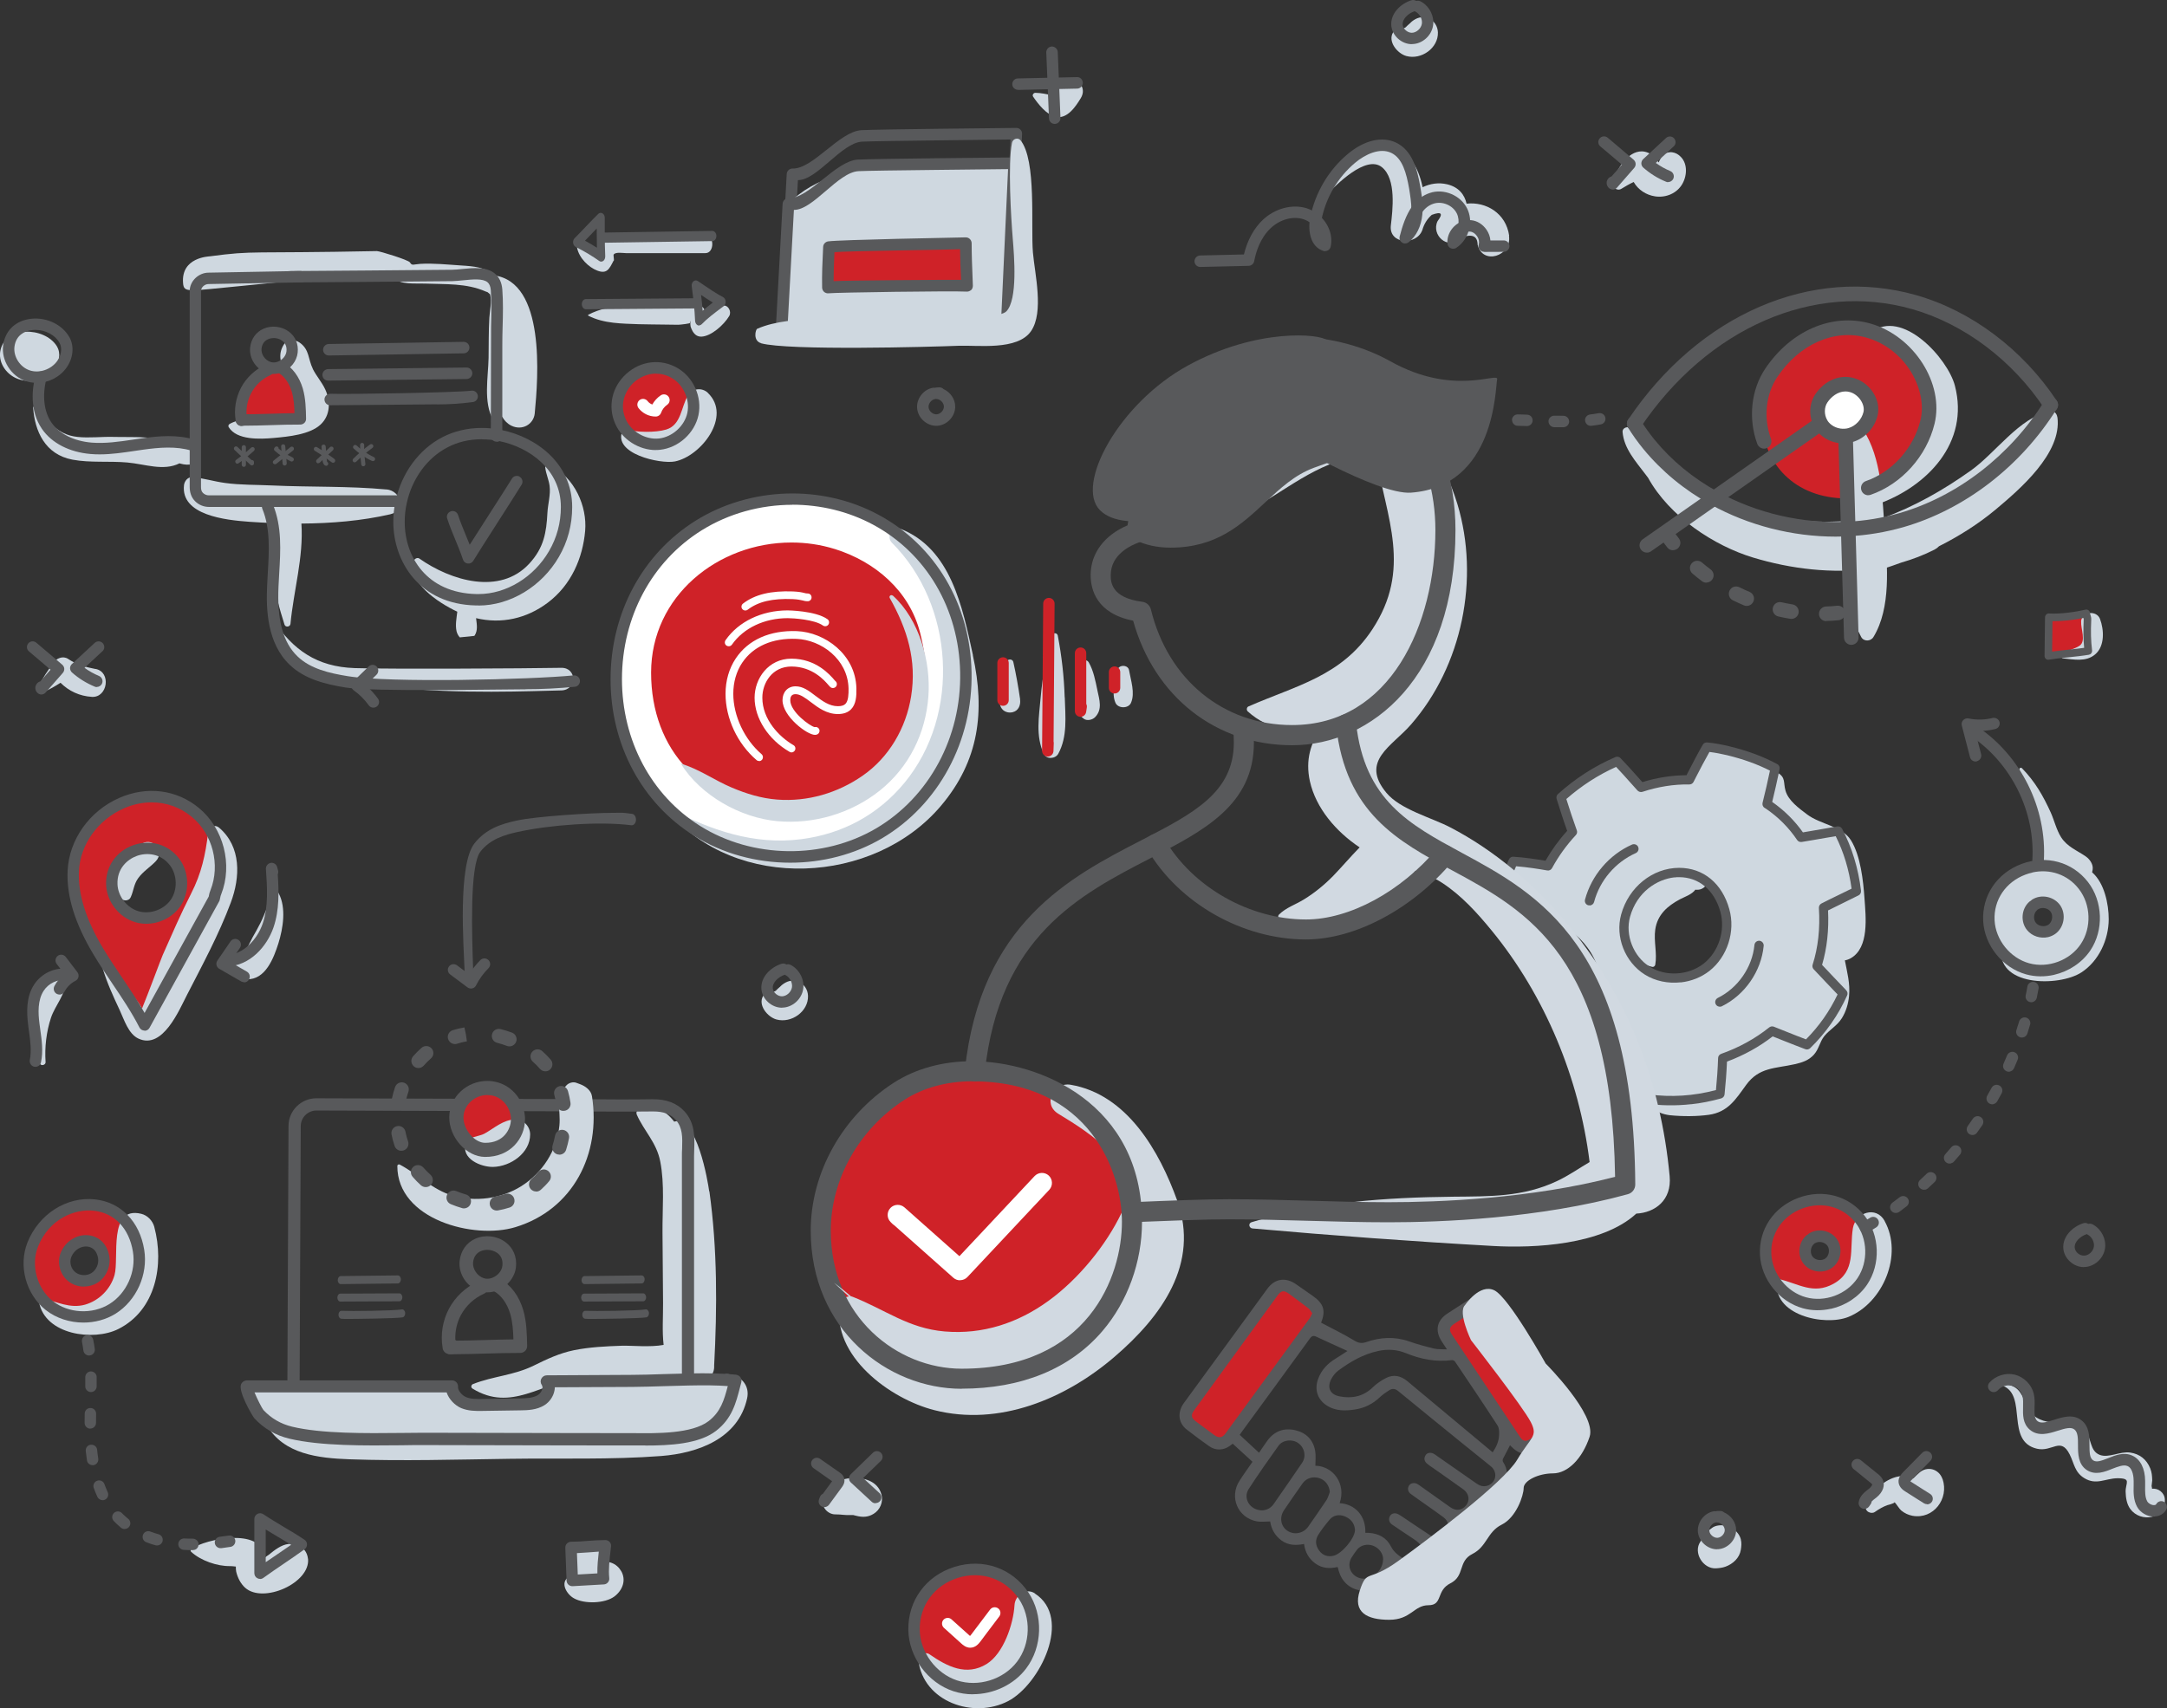 <?xml version="1.0" encoding="UTF-8"?>
<svg xmlns="http://www.w3.org/2000/svg" viewBox="0 0 232.01 182.93">
  <rect x="0" y="0" width="232.01" height="182.93" fill="#333333" stroke="none"/>
  <defs>
    <style>
      .cls-1 {
        fill: #fff;
      }

      .cls-2 {
        fill: #b0d8ff;
      }

      .cls-3 {
        fill: #cf2228;
      }

      .cls-4, .cls-5 {
        fill: #cfd8e0;
      }

      .cls-6 {
        fill: #58595b;
      }

      .cls-5, .cls-7 {
        mix-blend-mode: multiply;
      }

      .cls-7 {
        fill: #d1d9e1;
      }

      .cls-8 {
        isolation: isolate;
      }
    </style>
  </defs>
  <g class="cls-8">
    <g id="Layer_2" data-name="Layer 2">
      <g id="Layer_1-2" data-name="Layer 1">
        <g>
          <rect class="cls-3" x="131.13" y="136.91" width="5.57" height="18.67" rx="2.15" ry="2.15" transform="translate(114.81 -51.13) rotate(36.95)"/>
          <g>
            <path class="cls-4" d="m196.83,89c1.04,1.98,1.69,4.17,1.96,6.46-1.17.59-2.37,1.16-3.55,1.75.15,2.36-.11,4.43-.69,6.26.92.98,1.86,1.96,2.79,2.94-.96,2.16-2.3,3.98-3.84,5.49-1.26-.47-2.5-.99-3.75-1.47-1.65,1.33-3.49,2.28-5.29,2.91-.04,1.27-.13,2.55-.27,3.81-1.09.31-2.16.51-3.16.62-1.66.18-3.3.15-4.89-.08-.19-1.26-.37-2.52-.62-3.79-.94-.22-1.84-.51-2.71-.89h-.14c-.22-3.44-.58-7.48-2.02-10.4-1.55-3.15-5.41-5.03-8.67-5.72-.47-.1-.94-.18-1.41-.25l.08-.48c.32-1.34.78-2.65,1.38-3.91,1.26.08,2.5.27,3.72.49.71-1.31,1.6-2.53,2.62-3.64-.45-1.2-.84-2.44-1.22-3.68,1.77-1.6,3.8-2.92,6.02-3.87.87.9,1.7,1.86,2.54,2.8,1.06-.35,2.16-.6,3.29-.72.63-.07,1.26-.1,1.89-.09.61-1.18,1.2-2.37,1.87-3.51.77.08,1.53.21,2.28.39,1.77.43,3.43,1.01,5.02,1.86-.27,1.27-.55,2.56-.88,3.83.06.04.12.08.18.11,1.42.97,2.56,2.14,3.45,3.47,1.33-.22,2.66-.46,3.99-.68Zm-14.11,14.58c1.78-1.4,2.57-3.91,1.96-6.09-1.69-6.03-9.11-4.93-10.62.56-.6,2.18.4,4.69,2.31,5.89,1.91,1.2,4.57,1.03,6.35-.36Z"/>
            <path class="cls-5" d="m182.24,93.39c-3.3-1.67-7.21-.86-8.98,2.46-1.58,2.98-.82,6.57,2.44,8.08.34.16.66-.2.55-.53-.01-.03-.02-.06-.03-.09.21.11.43.19.68.24.15.03.29-.09.32-.23.22-1.23-.18-2.52,0-3.77.23-1.59,1.3-2.53,2.66-3.25.45-.24,1.28-.51,1.63-1.02.06,0,.11,0,.17.01,1.1.03,1.65-1.37.57-1.91Z"/>
            <path class="cls-5" d="m177.27,114.41c-.2-.12-.56-.27-.82-.24-.69.08-.65,1.79-.57,2.49.19,1.7,1.38,2.57,2.87,2.77,1.45.15,2.97.13,4.2-.04,2.06-.29,2.88-1.66,4-3.2,1.39-1.91,3.11-1.75,5.2-2.22.8-.18,1.51-.41,2.06-1.03.53-.59.63-1.39,1.11-1.98.58-.71,1.37-1.1,1.88-1.92.45-.73.69-1.54.77-2.39.13-1.31-.21-2.54-.45-3.8.22-.04.44-.12.63-.23,2-1.14,1.61-4.44,1.47-6.42-.13-1.88-.42-4.55-1.44-6.2-.95-1.54-3.27-1.7-4.69-2.77-.86-.65-2.03-1.48-2.33-2.57-.24-.88.04-1.37-.83-1.91-.18-.11-.42-.09-.52.13-.68,1.56-.93,2.82.09,4.28,1.03,1.47,2.39,2.97,4.02,3.75.38.18.76.27,1.15.41.68.24.74.23.94.82.34,1.05-.14,2.87-.2,3.97,0,.05,0,.09-.01.14-.32.26-.72.59-.88.78-.44.55-.72,1.22-.89,1.89-.3,1.17-.24,2.36-.05,3.53,0,.17,0,.34.01.5.07,2.06.42,4.06-1.14,5.65-.34.35-1.23,1.31-1.7,1.31-.31,0-.95-.64-1.37-.71-1.5-.24-2.81.94-3.87,1.8-1.55,1.25-3.12,2.76-4.99,3.49-1.43.56-2.55.36-3.65-.09Z"/>
            <path class="cls-6" d="m179.95,105.2c-1.34.15-2.72-.12-3.85-.83-2.13-1.34-3.19-4.05-2.53-6.44.81-2.93,3.36-4.98,6.2-4.99,2.59,0,4.61,1.65,5.38,4.43.67,2.38-.21,5.1-2.13,6.61-.88.69-1.96,1.11-3.07,1.23Zm-.68-11.24c-1.86.21-4.01,1.55-4.75,4.23-.54,1.95.36,4.24,2.1,5.34,1.72,1.08,4.15.94,5.78-.33,1.61-1.27,2.35-3.56,1.79-5.56-.65-2.32-2.3-3.7-4.42-3.7-.16,0-.33,0-.49.03Zm-5.23,4.1h0s0,0,0,0Z"/>
            <path class="cls-6" d="m181.09,118.25c-1.68.19-3.37.16-5.02-.08-.22-.03-.39-.2-.42-.42l-.06-.39c-.15-1.01-.3-2.04-.5-3.07-.86-.22-1.69-.5-2.48-.84-.25-.11-.37-.4-.26-.65.11-.25.4-.37.65-.26.83.36,1.71.65,2.62.86.19.04.34.2.38.39.22,1.15.4,2.3.56,3.42,2.36.31,4.74.17,7.16-.47.11-1.13.19-2.28.23-3.43,0-.21.14-.38.33-.45,1.88-.66,3.66-1.64,5.14-2.83.14-.11.33-.14.49-.08.51.2,1.02.4,1.53.61.63.25,1.27.51,1.92.75,1.41-1.42,2.54-3.04,3.38-4.81-.86-.9-1.72-1.8-2.56-2.7-.12-.13-.17-.32-.11-.49.59-1.84.81-3.89.67-6.07-.01-.2.09-.39.27-.48.62-.32,1.24-.62,1.86-.92.46-.22.92-.45,1.37-.67-.27-2.02-.84-3.91-1.7-5.62-.33.06-.67.12-1,.17-.88.15-1.76.31-2.64.45-.19.03-.38-.05-.49-.21-.88-1.31-2-2.44-3.32-3.34l-.16-.1c-.19-.11-.27-.34-.22-.55.29-1.14.55-2.31.79-3.44-1.36-.69-2.82-1.22-4.58-1.65-.63-.15-1.26-.27-1.9-.35-.5.88-.97,1.79-1.43,2.68l-.27.53c-.09.17-.26.27-.45.27-1.68-.03-3.38.25-5.02.79-.19.06-.39,0-.53-.14-.23-.26-.47-.52-.7-.78-.52-.58-1.05-1.18-1.59-1.75-1.92.86-3.71,2.02-5.33,3.44.35,1.11.72,2.25,1.12,3.35.07.18.03.37-.1.51-1.01,1.09-1.87,2.28-2.55,3.54-.1.19-.31.29-.52.25-.91-.16-2.09-.35-3.33-.45-.52,1.15-.93,2.33-1.2,3.5-.06.27-.33.43-.6.37-.27-.06-.43-.33-.37-.6.32-1.35.79-2.69,1.41-4.01.09-.19.28-.3.48-.28,1.25.08,2.46.27,3.43.43.64-1.13,1.42-2.21,2.32-3.2-.41-1.13-.77-2.29-1.13-3.42-.06-.19,0-.39.14-.52,1.85-1.67,3.92-3,6.15-3.96.19-.08.41-.04.55.11.64.66,1.26,1.36,1.86,2.03.16.18.32.36.48.54,1.55-.48,3.14-.73,4.73-.74l.13-.26c.51-.99,1.04-2.02,1.61-3.01.1-.17.29-.26.48-.24.79.08,1.58.22,2.35.41,1.98.48,3.62,1.09,5.14,1.91.2.1.3.33.25.54l-.05.25c-.23,1.07-.47,2.17-.74,3.26,1.3.91,2.4,2,3.29,3.26.77-.13,1.54-.26,2.32-.4.45-.08.91-.16,1.36-.24.21-.03.42.07.52.26,1.05,2,1.73,4.23,2.02,6.63.02.21-.08.41-.27.5-.56.28-1.13.56-1.7.84-.52.25-1.04.51-1.56.77.1,2.08-.11,4.04-.64,5.83.83.88,1.66,1.76,2.5,2.63l.09.1c.14.15.18.36.09.55-.94,2.1-2.27,4-3.95,5.64-.14.13-.34.18-.52.11-.75-.28-1.51-.58-2.24-.87-.42-.17-.84-.33-1.26-.5-1.44,1.12-3.11,2.04-4.89,2.7-.05,1.18-.14,2.36-.26,3.51-.02.2-.16.37-.36.43-1.08.3-2.17.52-3.24.63Z"/>
            <path class="cls-6" d="m170.23,96.96c-.06,0-.12,0-.18-.01-.27-.07-.42-.34-.35-.61.7-2.6,2.58-4.8,5.03-5.89.25-.11.55,0,.66.25.11.25,0,.54-.25.66-2.18.97-3.86,2.93-4.47,5.24-.05.2-.23.34-.43.37Z"/>
            <path class="cls-6" d="m184.19,107.81c-.2.02-.41-.08-.5-.27-.12-.25-.02-.54.23-.67,2.15-1.06,3.69-3.28,3.92-5.67.03-.27.26-.47.54-.45.27.03.47.27.45.54-.26,2.72-2.01,5.26-4.47,6.47-.05.03-.11.04-.16.05Z"/>
          </g>
          <path class="cls-3" d="m121.16,129.82c.02.34.03.68.03,1.03,0,6.95-4.54,16.8-18.23,16.8-7.21,0-15.09-5.73-15.09-15.85,0-6.08,3.41-11.71,8.38-14.92,2.23-1.45,5.01-2.15,7.81-2.15.1,0,.2,0,.3,0,6.71.11,16.23,4.13,16.79,15.08Z"/>
          <path class="cls-6" d="m149.62,43.02c-5.65-4.79-11.96-4.22-17.16-.97-.04-.21-.14-.41-.36-.51-1.94-.92-3.6.58-4.79,2.03-1.03,1.26-2.27,3.2-1.91,4.91.03.14.12.22.23.28-.37.55-.72,1.11-1.04,1.68-.17.16-.34.34-.47.56-.31.51-.63,1.03-.94,1.54-.04.06-.05.12-.09.18-.09.07-.17.16-.23.28-.49.99-.56,1.31-.71,2.41-.08.59.48,1.18,1.01,1.33,9.2,2.62,15.37-9.78,24.66-9.38,2.11.09,3.48-2.91,1.8-4.34Z"/>
          <path class="cls-7" d="m167.56,98.62c-3.42-4.01-7.6-7.58-12.28-10.01-2.03-1.06-5.36-1.91-6.85-3.71-2.83-3.42.59-4.95,2.64-7.31,5.49-6.29,7.37-15.62,4.97-23.6-.68-2.25-1.84-4.79-3.41-7.07-3.69,1.58-8.19,1.32-11.97,2.72-3.85,1.42-7.23,4.05-10.58,6.44,1.7-.29,3.35-1.19,4.83-2.08,4.07-2.43,7.44-5.27,12.37-5.23,1.18,6.77,3.91,12.18-.37,18.66-3.31,5.01-8.13,5.98-13.25,8.23-.2.09-.22.4-.07.53,2.28,2.05,5.1,2.4,7.86,1.75-1.11,1.61-1.71,3.43-1.21,5.72.65,2.91,2.82,5.42,5.33,7.09-.99,1.01-1.92,2.11-2.84,3.06-.93.95-1.98,1.81-3.12,2.51-.92.57-1.92.87-2.69,1.64-.09.09-.1.26,0,.35,1.89,1.66,5.4.75,7.48-.04,2.56-.97,5.43-2.72,7.15-5.02.99.33,1.97.72,2.87,1.31,2.05,1.34,3.74,3.21,5.28,5.09,5.72,6.98,9.38,15.84,10.49,24.8-1.14.67-2.25,1.46-3.52,2.05-3.62,1.7-7.17,1.62-11.06,1.66-7.3.08-14.61.58-21.61,2.73-.38.12-.28.63.09.67,8.56.76,17.24,1.4,25.82,1.88,4.32.24,11.61-.09,15.28-3.47,2-.1,3.81-1.43,3.57-4.01-.94-10.16-4.57-19.53-11.23-27.34Z"/>
          <path class="cls-7" d="m126.04,128.58c-1.9-5.28-5.36-11.38-11.42-12.41-1.82-.31-3.05,2.05-1.31,3.11,3.54,2.15,9.13,5.64,6.79,10.57-1.69,3.55-4.67,7.16-7.84,9.46-3.29,2.39-7.06,3.63-11.13,3.28-3.89-.33-6.39-2.36-9.84-3.71-.52-.2-1.28.23-1.37.78-.89,5.55,5.35,10.15,10.12,11.36,6.94,1.76,14.02-1.2,19.27-5.7,5.04-4.32,9.16-9.98,6.73-16.74Z"/>
          <path class="cls-6" d="m138.34,79.81c-8.15,0-14.76-5.21-17.02-13.34-3.93-.77-4.55-3.35-4.55-4.88,0-2.32,1.46-4.27,3.95-5.33,1.22-8.31,6.36-14.87,13.54-17.21,1.73-.56,3.53-.85,5.35-.85,9.55,0,16.22,7.64,16.22,18.57,0,15.83-9.07,23.04-17.49,23.04Zm1.27-39.46c-1.59,0-3.17.25-4.68.74-6.56,2.14-11.22,8.3-12.16,16.07-.05.41-.33.75-.72.89-.94.32-3.13,1.31-3.13,3.54,0,.67,0,2.43,3.39,2.86.44.06.8.38.91.81,1.83,7.53,7.77,12.39,15.12,12.39,10.54,0,15.34-10.83,15.34-20.89,0-7.91-4.4-16.42-14.07-16.42Z"/>
          <path class="cls-6" d="m125.34,58.65c-1.45,0-2.71-.28-3.84-.84-.53-.27-.75-.91-.48-1.44.27-.53.91-.75,1.44-.48.83.42,1.77.62,2.88.62,4.07,0,6.3-2.08,8.66-4.28,1.7-1.58,3.46-3.22,5.94-4.15,3.73-1.39,7.53-2.46,11.63-3.3.58-.12,1.15.26,1.27.84.12.58-.26,1.15-.84,1.27-3.99.81-7.69,1.86-11.31,3.2-2.08.77-3.61,2.2-5.23,3.71-2.56,2.39-5.22,4.85-10.13,4.85Z"/>
          <path class="cls-6" d="m104.37,115.81s-.08,0-.11,0c-.59-.06-1.02-.59-.96-1.18,1.67-15.75,11.25-20.7,18.95-24.67,5.5-2.84,9.85-5.08,9.85-10.44,0-.43-.02-.89-.08-1.49-.05-.59.38-1.11.97-1.17.59-.04,1.11.38,1.17.97.06.67.09,1.19.09,1.69,0,6.67-5.35,9.43-11.02,12.36-7.62,3.93-16.25,8.38-17.8,22.99-.06.55-.52.96-1.07.96Z"/>
          <path class="cls-6" d="m148.68,130.9c-2.86,0-5.78-.08-8.59-.16-2.8-.08-5.69-.16-8.51-.16-2.6,0-6.09.14-10.13.3h-.23c-.58.04-1.09-.43-1.12-1.02-.02-.59.44-1.09,1.03-1.12h.23c4.07-.17,7.58-.31,10.22-.31,2.85,0,5.76.08,8.57.16,2.8.08,5.7.16,8.53.16,5.23,0,15.21-.36,24.24-2.72-.35-23.58-9.43-28.49-17.45-32.82-5.86-3.16-11.4-6.15-12.42-15.52-.06-.59.36-1.12.95-1.19.58-.08,1.12.36,1.19.95.9,8.25,5.72,10.85,11.3,13.87,8.21,4.44,18.43,9.96,18.59,35.53,0,.49-.32.91-.79,1.04-9.48,2.62-20.12,3.01-25.61,3.01Z"/>
          <path class="cls-6" d="m139.83,100.61c-6.8,0-13.64-3.89-17.01-9.68-.3-.51-.12-1.17.39-1.47.51-.3,1.17-.12,1.47.39,3,5.15,9.09,8.62,15.15,8.62,4.65,0,10.16-2.98,14.03-7.59.38-.46,1.06-.51,1.51-.13.45.38.51,1.06.13,1.51-4.26,5.07-10.41,8.35-15.68,8.35Z"/>
          <path class="cls-6" d="m102.96,148.73c-7.94,0-16.16-6.33-16.16-16.93,0-6.22,3.4-12.29,8.87-15.83,2.35-1.52,5.25-2.32,8.4-2.32,7.31,0,18.2,4.58,18.2,17.2,0,4.28-1.54,8.55-4.24,11.7-3.45,4.04-8.66,6.17-15.07,6.17Zm1.11-32.93c-2.69,0-5.26.7-7.23,1.98-4.87,3.15-7.89,8.52-7.89,14.02,0,9.25,7.12,14.78,14.01,14.78,13.55,0,17.16-9.89,17.16-15.73,0-5.21-3.35-15.05-16.05-15.05Z"/>
          <path class="cls-1" d="m102.78,137.11c-.25,0-.51-.09-.71-.27l-6.35-5.64c-.07-.04-.13-.09-.19-.15l-.18-.18c-.41-.41-.42-1.07-.02-1.5.4-.42,1.06-.45,1.5-.07l5.89,5.23,8.05-8.58c.41-.43,1.09-.45,1.52-.05.43.41.45,1.09.05,1.52l-8.76,9.34c-.21.23-.5.34-.78.34Z"/>
          <g>
            <path class="cls-5" d="m6.09,37.09c.46.75.26,1.73-.29,2.43-.81,1.03-2.38,1.53-3.71,1.12-1.33-.4-2.26-1.71-2.07-2.97.42-2.8,4.74-2.72,6.07-.59Z"/>
            <path class="cls-5" d="m20.59,49.69c-.37.13-.87.07-1.24-.03-.05-.01-.09-.03-.13-.04-1.73.86-3.68.08-5.59-.09-1.91-.17-3.98.05-5.85-.3-2.98-.55-4.06-3.1-4.23-5.55-.01-.21.28-.24.39-.1,1.18,1.5,2.17,2.98,4.35,3.21,1.27.14,2.61-.04,3.9,0,2.04.06,5.24-.21,6.93,1.05.13-.04.26-.07.4-.07.06,0,.14,0,.2,0,.19-.06.4-.08.59-.1.56-.05,1.04.43,1.11.89.08.53-.28.95-.81,1.12Z"/>
            <path class="cls-5" d="m41.38,52.42c-4.06-.38-8.15-.24-12.23-.43-1.66-.08-3.43-.04-5.07-.27-1.17-.16-2.25-.5-3.44-.62-.54-.06-.89.44-.94.85-.37,3.23,4.45,3.75,7,3.93.86.06,1.74.11,2.62.14-.78,3.59.03,7.44,1.14,10.87.11.33.61.25.64-.08.33-3.53,1.42-7.17,1.17-10.74,3.22-.02,6.45-.29,9.5-.99,1.74-.4,1.19-2.52-.4-2.67Z"/>
            <path class="cls-5" d="m60.08,71.52c-3.72.07-18.36.15-22.08.03-4.11-.13-6.61-1.98-8.71-5.07-.07-.11-.26-.06-.26.06-.31,8.86,24.93,7.52,31.05,7.4,1.71-.03,1.72-2.46,0-2.42Z"/>
            <path class="cls-5" d="m52.86,29.47c-.84-.85-2.18-.96-3.49-1.04-1.41-.09-2.99-.26-4.4-.17-.72.05-.85.23-1.08-.16-.16-.26-3.23-1.21-3.54-1.21-13.89.28-12.97-.09-17.88.56-.12.02-3.1.1-2.87,2.87.09,1.11.56.83,6.48.28.94-.09,15.27-1.63,16.03-.85.75.77,2.38.58,3.35.62,2.24.09,4.48-.06,6.54.85.07.03.13.05.2.07.09.08.19.15.27.23.2.8-.04,1.82-.08,2.52-.08,1.42-.06,2.86-.08,4.28-.04,2.09-.58,4.74.48,6.64.15.28.65.28.81,0,.06-.11.11-.23.16-.34.23.41.55.75.99.97,1.17.57,2.38-.16,2.5-1.3.38-3.92,1.17-14.1-4.38-14.8Z"/>
            <path class="cls-5" d="m50.78,68.1s.03-.04.05-.06c.34-.54.22-1.17.15-1.76,0-.03,0-.05-.01-.08,2.71.65,5.41.05,7.67-1.65,2.52-1.89,3.76-4.8,4.01-7.71.22-2.6-1.11-5.69-3.74-7.02-.21-.11-.56.02-.53.28.08.66.37,1.26.46,1.92.13.94-.18,1.95-.23,2.89-.11,2.13-.38,3.76-1.95,5.46-3.13,3.39-8.36,1.84-11.76-.55-.21-.15-.52.02-.58.22-.73,2.27,2.51,4.47,4.64,5.47-.08.7-.23,1.41-.08,2.09.06.26.19.49.35.66"/>
            <path class="cls-5" d="m33.49,39.49c-.51-1.03-.35-2.04-1.38-2.78-.54-.39-1.34-.41-1.73.2-.66,1.05-.32,2.01.14,3.1.35.84,1.87,2.27,1.85,3.13-.02,1.21-3.06,1.41-4.01,1.58-1.23.22-2.69.06-3.77.68-.13.07-.18.23-.1.35.87,1.4,3.33,1.29,4.86,1.15,1.54-.14,3.82-.36,4.97-1.43,1.08-1,1.07-2.52.51-3.75-.36-.79-.97-1.46-1.35-2.23Z"/>
          </g>
          <g>
            <path class="cls-5" d="m209.3,41.3c-.76-2.91-5.64-8.32-8.99-5.7,0,0-.01.03,0,.04.45.73,1.05,1,1.7,1.57,1.42,1.24,2.33,2.84,2.44,4.75.21,3.73-2.7,5.5-5.47,7.25-2.4,1.52-.9,5.84,2.02,4.8,5.35-1.9,9.89-6.62,8.3-12.71Z"/>
            <path class="cls-3" d="m207.05,43.17c0,1.94-.52,3.27-1.38,4.76-1.79,3.1-5.08,5.44-8.29,5.44-.09,0-.04,0-.12,0-5.62-.22-8.62-4.25-8.62-8.56,0-.74.08-1.48.24-2.2.59-2.73,2.28-5.24,4.78-6.54,1.27-.66,2.67-.97,4.09-.97.66,0,1.35.07,2.03.21,3.63.74,7.27,3.43,7.27,7.86Z"/>
            <path class="cls-1" d="m200.64,43.56c0,.66-.17,1.11-.47,1.61-.61,1.05-1.72,1.85-2.81,1.85-.03,0-.01,0-.04,0-1.91-.08-2.92-1.44-2.92-2.9,0-.25.03-.5.08-.74.2-.93.77-1.78,1.62-2.22.43-.22.9-.33,1.39-.33.22,0,.46.02.69.07,1.23.25,2.47,1.16,2.47,2.66Z"/>
            <path class="cls-5" d="m220.27,44.69c-.06-.44-.38-.75-.85-.65-3.26.72-5.76,4.47-8.41,6.35-2.96,2.11-6.07,3.87-9.46,5.11-.31-.07-.64-.09-.98-.04-3.94.65-7.97.51-11.89-.29-2.57-.53-4.89-1.88-7.28-2.84-.8-1.21-1.96-2.25-2.92-3.28-1.18-1.26-2.38-2.84-4.13-3.28-.29-.07-.66.15-.63.48.14,1.79,1.43,3.19,2.47,4.57.09.12.18.24.27.36,2.28,4.14,7.07,7.27,11.23,8.53,4.03,1.22,8.48,1.76,12.72,1.18.42.12.87.13,1.31,0,.62-.2,1.23-.42,1.84-.64,1.22-.35,2.42-.81,3.56-1.39.19-.1.35-.22.48-.36,2.14-1.08,4.18-2.36,6.04-3.91,2.6-2.18,7.14-6.05,6.64-9.9Z"/>
            <path class="cls-5" d="m199.44,45.95c-.31-.46-.94-.35-1.12.15-1.33,3.55-.59,7.82-.53,11.53.05,3.36-.2,7.57,1.48,10.59.28.51,1.02.48,1.31,0,1.91-3.14,1.48-7.67,1.22-11.19-.27-3.63-.3-7.95-2.36-11.08Z"/>
            <path class="cls-6" d="m200.03,53.04c-.32,0-.63-.2-.74-.53-.14-.41.08-.85.48-.99,2.82-.97,5.11-3.53,5.84-6.5.79-3.19-1.52-7.65-5.77-8.86-3.43-.97-7.18.68-9.55,4.21-1.24,1.84-1.5,4.38-.68,6.63.15.4-.06.85-.47,1-.4.15-.85-.06-1-.47-.99-2.71-.66-5.79.85-8.04,2.75-4.1,7.18-6,11.27-4.84,4.65,1.32,7.92,6.44,6.86,10.74-.85,3.48-3.54,6.46-6.84,7.6-.08.03-.17.04-.26.04Z"/>
            <path class="cls-6" d="m197.33,47.48c-1.06,0-2.1-.47-2.76-1.28-.12-.15-.23-.31-.31-.46-.63-1.09-.59-2.5.09-3.51,1-1.48,2.62-2.17,4.14-1.74,1.76.5,2.94,2.38,2.53,4.03-.33,1.35-1.39,2.45-2.68,2.82-.23.06-.46.11-.7.12-.1,0-.21.01-.31.01Zm.25-5.56c-.83,0-1.54.59-1.93,1.18-.35.52-.36,1.29-.03,1.87,0,0,.01.02.02.03.03.07.08.14.14.21.4.48,1.08.76,1.75.7.15-.01.27-.03.39-.07.75-.22,1.39-.9,1.59-1.7.2-.82-.51-1.89-1.44-2.15-.17-.05-.33-.07-.49-.07Z"/>
            <path class="cls-6" d="m174.96,46.15c-.15,0-.3-.04-.43-.13-.36-.24-.45-.73-.21-1.08,7.57-11.28,19.68-16.51,30.84-13.33,5.91,1.68,11.4,5.81,15.06,11.33.24.36.14.84-.22,1.08-.36.24-.84.14-1.08-.22-3.45-5.21-8.63-9.11-14.18-10.69-10.5-2.99-21.93,2-29.12,12.7-.15.22-.4.35-.65.35Z"/>
            <path class="cls-6" d="m196.54,57.47c-4.65,0-9.35-1.2-13.39-3.44-2.82-1.56-5.24-3.56-7.2-5.94-.62-.76-1.18-1.54-1.65-2.31-.23-.37-.11-.85.25-1.07.37-.23.85-.11,1.07.25.44.71.96,1.43,1.53,2.14,1.83,2.23,4.1,4.1,6.75,5.56,4.19,2.32,9.13,3.45,13.93,3.21,1.87-.09,3.72-.4,5.5-.91,6.23-1.79,11.9-6.17,15.56-12.02.23-.37.71-.48,1.08-.25.37.23.48.71.25,1.08-3.86,6.17-9.85,10.79-16.45,12.69-1.9.54-3.87.87-5.86.97-.46.02-.91.04-1.37.04Z"/>
            <path class="cls-6" d="m198.21,69.06c-.42,0-.77-.34-.78-.76l-.61-21.48c-.01-.43.33-.79.76-.8.42-.02.79.33.8.76l.61,21.48c.01.43-.33.8-.78.8Z"/>
            <path class="cls-6" d="m176.32,59.18c-.25,0-.49-.12-.64-.33-.25-.35-.16-.84.19-1.09l18.56-13.01c.35-.25.84-.16,1.09.19.25.35.16.84-.19,1.09l-18.56,13.01c-.14.1-.29.14-.45.14Z"/>
            <path class="cls-6" d="m195.53,66.52c-.42,0-.77-.33-.78-.76-.01-.43.32-.79.76-.81.4-.01.8-.04,1.19-.08.43-.04.81.27.85.7.04.43-.27.81-.7.85-.43.04-.87.08-1.32.08Zm-3.73-.24s-.08,0-.13-.01c-.43-.07-.85-.15-1.27-.25-.42-.09-.68-.51-.59-.93.09-.42.51-.69.93-.59.39.09.78.16,1.18.23.43.07.71.47.65.89-.06.38-.39.66-.77.66Zm-4.79-1.39c-.1,0-.2-.02-.3-.06-.4-.17-.79-.35-1.18-.54-.39-.19-.54-.66-.35-1.05.19-.39.66-.54,1.05-.35.36.18.72.35,1.09.5.4.17.58.63.41,1.02-.13.3-.41.48-.72.48Zm-4.32-2.49c-.16,0-.33-.05-.47-.16-.35-.26-.68-.53-1.01-.81-.33-.28-.37-.77-.09-1.1.28-.33.77-.37,1.1-.09.3.26.62.51.94.75.34.26.41.75.15,1.09-.15.2-.39.31-.62.31Zm-3.57-3.47c-.23,0-.46-.1-.61-.3-.27-.34-.53-.69-.77-1.05-.24-.36-.15-.84.2-1.09.36-.24.84-.15,1.09.2.23.33.47.65.71.96.27.34.21.83-.13,1.1-.14.11-.31.17-.48.17Z"/>
          </g>
          <g>
            <path class="cls-3" d="m25.93,44.8s.06-4.81,3.58-5.31,2.04,5.2,2.04,5.2l-5.62.11Z"/>
            <path class="cls-6" d="m56.26,73.82c-2.91,0-16.39.28-19.25-.19-2.16-.35-4.39-.89-6-2.44-2.41-2.3-2.53-5.94-2.41-8.47.02-.44.05-.88.07-1.33.14-2.35.29-4.78-.58-6.89-.13-.31.02-.67.33-.8.31-.13.67.02.8.33.98,2.37.82,4.94.67,7.43-.03.44-.05.87-.07,1.31-.17,3.65.48,6.04,2.04,7.53,1.37,1.32,3.38,1.79,5.35,2.11,4.5.74,19.66.37,24.21-.08.34-.03.64.21.67.55.03.34-.21.64-.55.67-1.75.17-3.51.26-5.27.26Z"/>
            <path class="cls-6" d="m42.64,54.29h-20.26c-.57,0-1.11-.22-1.51-.63-.4-.41-.56-.94-.56-1.52v-20.97c0-1.07.95-1.96,2.01-1.97l9.85-.18c.34,0,.62.27.62.6,0,.34-.26.62-.6.62l-9.86.18c-.41,0-.81.34-.81.75v20.97c0,.24.03.47.2.64.17.17.4.27.64.27h20.26c.34,0,.61.27.61.61s-.27.61-.61.61Z"/>
            <path class="cls-6" d="m53.16,47.3c-.34,0-.61-.27-.61-.61,0,0,.02-11.04.03-11.71.03-1.29.06-2.63-.03-3.9-.03-.4-.15-.68-.35-.85-.51-.43-1.63-.31-2.62-.21-.41.04-.8.08-1.17.09-1.84.03-17.32.14-17.32.14-.35,0-.62-.27-.62-.6,0-.34.26-.62.6-.62,0,0,15.49-.11,17.32-.14.32,0,.68-.04,1.07-.08,1.23-.12,2.63-.26,3.53.49.46.39.73.96.79,1.7.1,1.34.07,2.7.03,4.03-.02.66-.03,1.31-.03,1.96v9.72c0,.34-.27.61-.61.61Z"/>
            <path class="cls-6" d="m51.23,64.84c-.09,0-.19,0-.28,0-6.07-.13-8.84-4.73-8.84-8.95,0-.77.08-1.53.25-2.27.64-2.96,2.5-5.49,4.97-6.78,1.28-.67,2.72-1.01,4.26-1.01.69,0,1.4.07,2.1.22,3.77.77,7.57,3.62,7.57,8.25,0,1.92-.48,3.72-1.43,5.35-1.83,3.16-5.21,5.2-8.6,5.2Zm.36-17.8c-1.34,0-2.59.29-3.7.88-2.15,1.12-3.78,3.35-4.34,5.96-.15.66-.22,1.33-.22,2.01,0,3.76,2.37,7.61,7.67,7.73.09,0,.16,0,.24,0,2.96,0,5.92-1.8,7.54-4.6.84-1.44,1.27-3.03,1.27-4.73,0-3.95-3.31-6.38-6.59-7.05-.62-.13-1.25-.19-1.86-.19Z"/>
            <path class="cls-6" d="m55.63,51.04c-.29-.16-.65-.06-.82.22-.6.99-4.12,6.43-4.52,7.08-.14-.35-.28-.69-.42-1.03-.29-.7-.59-1.43-.83-2.16-.1-.32-.45-.5-.77-.39-.32.11-.5.45-.39.77.25.78.56,1.53.86,2.25.3.73.59,1.43.83,2.15.07.23.27.39.51.42.24.03.47-.09.59-.29.6-1,4.58-7.16,5.18-8.16.18-.29.08-.67-.21-.84,0,0-.01,0-.02-.01Z"/>
            <path class="cls-6" d="m29.29,40.05c-.08,0-.17,0-.25-.01-.18-.02-.33-.06-.48-.11-1.13-.37-1.9-1.53-1.78-2.71.1-.92.62-1.65,1.42-2.01.88-.39,1.95-.27,2.72.3.71.52,1.05,1.34.95,2.26-.1.91-.75,1.73-1.65,2.09-.3.12-.62.19-.93.19Zm0-3.84c-.21,0-.41.04-.59.12-.28.12-.63.4-.7,1.01-.06.59.37,1.23.96,1.42.08.03.15.04.24.05.17.02.38-.01.58-.09.48-.19.84-.63.89-1.09.07-.61-.21-.96-.46-1.14-.25-.19-.59-.29-.91-.29Z"/>
            <path class="cls-6" d="m25.85,45.63s-.1,0-.14-.02c-.21-.05-.37-.2-.44-.41-.01-.04-.02-.09-.03-.14-.21-1.2,0-2.45.56-3.53.58-1.1,1.53-1.98,2.66-2.48.31-.14.67,0,.81.31.14.31,0,.67-.31.81-.88.39-1.62,1.08-2.07,1.94-.36.68-.53,1.46-.5,2.23.06.04.11.09.16.15.2.27.14.66-.13.86l-.05.04s-.06.05-.09.07c0,0-.02.01-.03.02-.11.09-.25.14-.39.14Z"/>
            <path class="cls-6" d="m26.11,45.59h-.26c-.34,0-.62-.27-.62-.61s.26-.61.6-.61h.07c.97,0,2.03-.03,3.06-.06.85-.03,1.73-.05,2.57-.06-.02-.79-.08-1.58-.29-2.3-.28-.95-.83-1.7-1.5-2.06-.3-.16-.41-.53-.25-.83.16-.3.53-.41.83-.25.97.52,1.72,1.52,2.1,2.8.31,1.07.33,2.18.35,3.24,0,.17-.06.33-.18.44-.12.12-.29.18-.44.18-1,0-2.1.02-3.15.06-.96.03-1.95.06-2.88.06Z"/>
            <path class="cls-6" d="m35.2,38.07c-.33,0-.6-.26-.61-.6,0-.34.26-.62.6-.63l14.44-.23c.35,0,.62.26.63.6,0,.34-.26.62-.6.63,0,0-14.44.23-14.45.23Z"/>
            <path class="cls-6" d="m35.13,40.76c-.34,0-.61-.27-.61-.61,0-.34.27-.61.61-.62l14.82-.17c.34,0,.61.27.62.61,0,.34-.27.61-.61.62,0,0-14.82.17-14.82.17Z"/>
            <path class="cls-6" d="m46.77,43.3c-.44,0-10.99.11-11.44.1-.34-.01-.6-.3-.59-.64.01-.33.29-.59.61-.59,0,0,.02,0,.03,0,1.68.07,13.46-.12,15.09-.33.33-.05.64.19.69.53.04.34-.19.64-.53.69-1.27.17-2.56.25-3.86.25Z"/>
            <path class="cls-6" d="m3.92,41c-.39,0-.77-.06-1.14-.18-1.59-.53-2.67-2.23-2.44-3.86.2-1.46,1.19-2.49,2.66-2.77,1.75-.34,3.61.47,4.43,1.92.54.96.42,2.25-.32,3.28-.74,1.03-1.96,1.62-3.19,1.62Zm-.13-5.67c-.19,0-.38.02-.56.05-.55.11-1.51.47-1.68,1.74-.14,1.05.58,2.19,1.62,2.54,1.03.35,2.29-.08,2.95-.99.38-.53.6-1.34.25-1.96-.47-.84-1.51-1.38-2.57-1.38Z"/>
            <path class="cls-6" d="m10.68,48.66c-.33,0-.65-.01-.98-.04-2.27-.19-4.17-1.17-5.21-2.69-1.36-1.99-1.03-4.41-.7-5.68.08-.33.41-.53.74-.44.33.08.53.42.44.74-.46,1.81-.27,3.52.53,4.69.83,1.21,2.4,2,4.3,2.16,1.46.12,2.98-.1,4.45-.32.3-.04.6-.09.9-.13,1.87-.27,3.86-.43,5.73.15.32.1.5.44.4.77-.1.32-.44.5-.77.4-1.65-.51-3.47-.35-5.2-.11-.3.04-.59.09-.89.13-1.22.18-2.48.37-3.75.37Z"/>
            <g>
              <path class="cls-6" d="m25.41,49.66c-.07,0-.14-.03-.18-.1-.07-.1-.05-.24.05-.31.24-.17.47-.34.68-.51,0,0,.02-.01.02-.02,0,0,.02-.02.03-.03.3-.24.6-.49.88-.75.09-.08.23-.08.32.01.08.09.08.23-.01.32-.29.27-.59.52-.9.77-.02.02-.05.04-.07.06-.22.18-.46.35-.7.52-.04.03-.08.04-.13.04Z"/>
              <path class="cls-6" d="m26.97,49.85c-.06,0-.11-.02-.15-.06-.27-.25-1.43-1.33-1.71-1.6-.09-.09-.09-.23,0-.32.09-.09.23-.09.32,0,.28.27,1.29,1.22,1.5,1.4.01,0,.02,0,.03,0,.13,0,.23.09.23.21v.13c.01.09-.04.17-.12.21-.03.01-.06.02-.09.02Z"/>
              <path class="cls-6" d="m26.1,50c-.12,0-.22-.1-.22-.22v-1.89c0-.12.1-.22.23-.22s.22.1.22.22v1.89c0,.12-.1.22-.23.22Z"/>
              <path class="cls-6" d="m29.44,49.72c-.07,0-.13-.03-.18-.08-.08-.1-.06-.24.04-.32l1.8-1.44c.1-.08.24-.06.32.03.08.1.06.24-.03.32l-1.8,1.44s-.09.05-.14.05Z"/>
              <path class="cls-6" d="m31.24,49.43s-.07,0-.1-.02c-.31-.15-.6-.31-.87-.49,0,0,0,0-.01,0-.29-.19-.58-.41-.85-.65-.08-.07-.1-.2-.04-.29l.05-.07c.07-.1.21-.13.31-.07.07.05.11.12.1.2.22.18.45.35.68.5,0,0,0,0,.01,0,.25.16.53.32.81.45.11.05.16.19.11.3-.04.08-.12.13-.2.13Z"/>
              <path class="cls-6" d="m30.48,49.86c-.12,0-.21-.09-.22-.2,0,0-.08-.9-.08-.91l-.08-.93c-.01-.12.08-.23.2-.24.12-.01.23.08.24.2,0,0,.08.93.08.93l.08.9c.01.12-.08.23-.2.24,0,0-.01,0-.02,0Z"/>
              <path class="cls-6" d="m34.07,49.62c-.06,0-.12-.02-.16-.07-.09-.09-.08-.23,0-.32l1.42-1.34c.09-.09.23-.08.32,0,.09.09.08.23,0,.32l-1.42,1.34s-.1.06-.15.06Z"/>
              <path class="cls-6" d="m35.67,49.57s-.09-.01-.14-.05c-.28-.21-.58-.42-.87-.63-.02-.02-.04-.03-.06-.04-.29-.2-.59-.39-.89-.57-.11-.06-.14-.2-.08-.31.06-.11.2-.14.31-.08.31.19.61.38.9.58.02.01.05.03.08.05.29.2.59.41.88.63.1.07.12.22.04.32-.04.06-.11.09-.18.09Z"/>
              <path class="cls-6" d="m34.92,49.88s-.08-.01-.12-.03c-.22-.14-.25-.41-.26-.55l-.12-1.45c-.01-.12.08-.23.21-.24.12-.01.23.08.24.21l.12,1.45c.01.17.04.2.05.2.11.07.14.2.07.31-.04.07-.12.11-.19.11Z"/>
              <path class="cls-6" d="m37.98,49.52c-.06,0-.12-.02-.16-.07-.09-.09-.09-.23,0-.32.27-.27.55-.53.83-.76,0,0,.02-.01.02-.02.31-.27.63-.52.95-.75.1-.07.24-.05.31.05.07.1.05.24-.05.31-.31.23-.62.47-.91.72,0,0-.01.01-.02.02,0,0,0,0-.01.01-.27.23-.54.48-.81.74-.04.04-.1.06-.16.06Z"/>
              <path class="cls-6" d="m39.92,49.38s-.07,0-.1-.02c-.39-.18-.77-.4-1.12-.65-.02-.01-.04-.03-.05-.04-.26-.18-.53-.4-.78-.63-.09-.08-.1-.23-.01-.32.08-.09.23-.1.32-.01.23.21.48.42.75.6,0,0,.01,0,.01.01,0,0,.01,0,.02.01.34.24.7.45,1.07.62.11.05.16.19.11.3-.04.08-.12.13-.2.13Z"/>
              <path class="cls-6" d="m38.9,49.94c-.11,0-.21-.08-.22-.2-.05-.4-.09-.8-.11-1.2,0-.02,0-.04,0-.06-.01-.27-.02-.55-.02-.83,0-.12.1-.22.22-.22s.22.1.22.22c0,.27,0,.54.02.81,0,.02,0,.03,0,.04.02.4.06.79.11,1.18.02.12-.07.24-.19.25,0,0-.02,0-.03,0Z"/>
            </g>
          </g>
          <path class="cls-3" d="m109.6,170.89c1.47,2.2,1.37,5.33-.23,7.43-1.6,2.11-4.59,3.04-7.1,2.21-2.51-.82-4.37-3.34-4.41-5.99-.1-6.31,8.23-8.91,11.74-3.66Z"/>
          <g>
            <path class="cls-1" d="m93.77,55.67c12.82,6.9,12.78,26.25.35,33.59-5.88,3.47-13.69,3.37-19.48-.26-11.68-7.32-11.48-25.46.16-32.71,5.63-3.51,13.14-3.75,18.97-.61Z"/>
            <path class="cls-2" d="m84.61,92.29c-3.6,0-7.19-.96-10.23-2.87-5.58-3.5-8.91-9.74-8.9-16.69,0-7.04,3.4-13.35,9.06-16.88,5.81-3.62,13.45-3.87,19.48-.63h0c6.06,3.26,9.76,9.53,9.91,16.77.15,7.36-3.51,14.14-9.54,17.7-2.94,1.73-6.35,2.6-9.77,2.6Zm.23-38.33c-3.42,0-6.84.92-9.77,2.75-5.37,3.35-8.58,9.34-8.59,16.02,0,6.6,3.14,12.52,8.43,15.83,5.62,3.53,13.23,3.63,18.95.25,5.72-3.38,9.18-9.82,9.04-16.81-.14-6.87-3.64-12.81-9.37-15.9h0c-2.67-1.44-5.69-2.15-8.7-2.15Z"/>
          </g>
          <path class="cls-3" d="m72.23,39.94c1.48.86,2.32,2.72,1.96,4.4-.35,1.68-1.87,3.04-3.57,3.23-1.7.18-3.47-.84-4.17-2.4-1.59-3.55,2.41-7.17,5.79-5.22Z"/>
          <path class="cls-3" d="m14.84,133.94c.39,2.38-.74,4.95-2.79,6.23-2.05,1.27-4.89,1.14-6.78-.36-1.89-1.5-2.65-4.28-1.76-6.52,2.26-5.64,10.26-5.94,11.33.66Zm-4.73,2.92c.73-.46,1.14-1.38.99-2.22-.38-2.35-3.24-2.25-4.04-.24-.32.8-.04,1.79.63,2.33.67.54,1.68.59,2.42.13Z"/>
          <path class="cls-5" d="m109.22,74.89c-.2-1.35-.43-2.67-.73-4-.08-.35-.63-.35-.71,0-.3,1.33-.52,2.65-.73,4-.09.59.14,1.22.78,1.38.21.05.38.05.6,0,.64-.16.87-.79.78-1.38Z"/>
          <path class="cls-5" d="m113.99,74.68c-.07-2.24-.32-4.42-.74-6.62-.07-.34-.58-.31-.66,0-.57,2.18-.97,4.37-1.17,6.62-.18,2.08-.56,4.11.33,6.05.28.62,1.24.55,1.55,0,1.01-1.85.76-3.99.7-6.05Z"/>
          <path class="cls-5" d="m117.49,73.91c-.21-1-.41-2.08-.92-2.97-.22-.39-.74-.25-.88.12-.37.98-.39,2.12-.45,3.16-.06,1.11-.17,2.03.79,2.75.34.26.91.13,1.2-.15.83-.83.48-1.87.26-2.9Z"/>
          <path class="cls-5" d="m120.88,71.77c-.11-.61-1.13-.61-1.24,0-.19,1.1-.68,2.44-.21,3.5.28.63,1.39.63,1.66,0,.46-1.06-.02-2.4-.21-3.5Z"/>
          <path class="cls-5" d="m179.79,16.64c-.63-.5-1.48-.48-1.95.25-.07.11-.2.38-.26.51-.13-.22-.45-.61-.49-.64-.33-.31-.84-.54-1.3-.55-1.58-.02-2.72,2.01-3.14,3.28-.18.53.48,1.02.94.73.42-.26.87-.52,1.32-.73.47.83,1.34,1.4,2.3,1.54,1.15.17,2.34-.32,2.92-1.35.53-.94.57-2.31-.34-3.03Z"/>
          <path class="cls-5" d="m94.37,160.04c-.41-1.51-2.04-1.87-3.42-1.73-1.32.13-2.33,1.01-2.79,2.23-.31.81.47,1.64,1.25,1.64.8,0,.99.11,1.75.07.06,0,.16,0,.18,0,.11.02.21.05.32.08.68.17,1.25.17,1.86-.2.71-.42,1.07-1.29.85-2.09Z"/>
          <path class="cls-5" d="m93.64,141.26c-1.36-1.42-2.79-2.75-4.35-3.88,1.33,1.24,2.68,2.45,4.06,3.62.1.08.2.17.29.25Z"/>
          <path class="cls-5" d="m152.93,1.97c-.66-.27-1.24-.09-1.78.34-.03.02-.2.19-.21.2-.16.14-.29.25-.44.41.1-.04.07-.02-.02.02-.14.07-.43.2-.48.22-.02,0-.03.01-.03.02-.01,0-.03,0-.05,0,.14-.02-.41.05-.32.03-.17.04-.36.1-.45.26-.6.98.47,2.27,1.42,2.53,1.6.44,3.43-.85,3.38-2.53-.02-.65-.39-1.25-1-1.49Z"/>
          <path class="cls-5" d="m150.49,2.91c.13-.14-.08.03,0,0h0Z"/>
          <path class="cls-5" d="m75.79,42.07c-.63-.6-1.67-.49-2.13.27-.75,1.25-.71,3.17-2.33,3.66-1.16.35-3.19.31-4.38-.02-.1-.03-.24.02-.29.12-1.13,2.49,4.04,3.62,5.59,3.32,2.8-.55,6.15-4.85,3.53-7.35Z"/>
          <path class="cls-5" d="m104.17,70.17c-1.12-5.12-2.34-11.45-7.82-13.56-.87-.33-1.47.9-.87,1.5,6.7,6.68,7.4,18.39,1.36,25.72-2.83,3.43-6.64,5.47-11.04,6.04-5.1.66-9.7-.98-14.17-3.28-.14-.07-.27.1-.17.22,7.35,8.75,22.13,7.96,29.29-.52,4.08-4.83,4.73-10.09,3.41-16.11Z"/>
          <path class="cls-5" d="m16.52,131.39c-.18-.66-.73-1.24-1.4-1.4-3.58-.86-2.34,4.74-2.86,6.57-.43,1.5-1.65,2.73-3.15,3.16-1.61.45-3.01-.31-4.53-.66-.25-.06-.44.15-.4.4.65,3.49,5.82,4.21,8.49,2.87,4.02-2.02,4.93-6.89,3.85-10.93Z"/>
          <path class="cls-5" d="m32.97,166.93c-.11-1.06-1.02-1.69-2.07-1.58-.79.08-1.51.66-2.1,1.14-.11.08-.32.21-.47.34-.02-.11-.05-.22-.06-.27-.36-2.94-6.25-1.77-7.76-.69-.1.07-.15.23-.04.32,1.01.94,2.78,1.55,4.15,1.53.32,0,.52.05.63.05,0,.19,0,.38.04.55.15.64.47,1.28.96,1.72,1.93,1.73,6.99-.51,6.73-3.11Z"/>
          <path class="cls-5" d="m110.8,170.64c-.97-.63-2.12.21-2.18,1.25-.12,2.07-1.19,5.2-2.98,6.31-2.17,1.34-4.24.27-6.13-1.04-.46-.32-1.25.1-1.18.68.54,4.39,5.88,6.29,9.62,4.33,3.36-1.76,6.93-8.88,2.84-11.52Z"/>
          <path class="cls-6" d="m84.61,92.39c-3.62,0-7.23-.96-10.29-2.88-5.62-3.52-8.96-9.79-8.95-16.78,0-7.07,3.42-13.42,9.11-16.97,5.84-3.64,13.52-3.89,19.58-.63,6.09,3.28,9.82,9.58,9.96,16.86.15,7.39-3.53,14.21-9.59,17.79-2.96,1.74-6.39,2.61-9.82,2.61Zm.23-38.33c-3.4,0-6.8.92-9.71,2.73-5.34,3.33-8.53,9.28-8.54,15.93,0,6.56,3.12,12.45,8.38,15.74,5.59,3.5,13.16,3.6,18.84.25,5.68-3.36,9.13-9.76,8.99-16.71-.14-6.83-3.62-12.74-9.32-15.81-2.66-1.43-5.65-2.14-8.65-2.14Zm9.28,35.19h0,0Z"/>
          <path class="cls-6" d="m70.22,48.2c-1.82,0-3.59-1.12-4.34-2.79-.84-1.87-.37-3.98,1.18-5.38,1.55-1.4,3.7-1.65,5.47-.62,1.72.99,2.66,3.12,2.25,5.05-.41,1.93-2.13,3.49-4.11,3.71-.15.02-.31.02-.46.02Zm.03-8.19c-.96,0-1.81.43-2.37.93-.87.79-1.63,2.3-.88,3.97.59,1.32,2.11,2.2,3.55,2.05,1.44-.16,2.74-1.34,3.04-2.74.3-1.41-.42-3.02-1.67-3.74-.57-.33-1.14-.46-1.67-.46Z"/>
          <path class="cls-1" d="m70.19,44.61c-.72,0-1.4-.35-1.83-.91-.2-.27-.15-.65.12-.86.27-.2.65-.15.86.12.12.16.3.29.5.36.22-.39.53-.73.9-.98.28-.19.66-.12.85.16.19.28.12.66-.16.85-.3.21-.53.51-.65.85-.09.25-.32.41-.58.41Z"/>
          <g>
            <path class="cls-5" d="m161.58,25.25c-.34-2.43-2.49-3.67-4.56-3.44-.22-.97-.84-1.77-2.07-2.07-.92-.22-1.82-.08-2.64.31-.41-2.05-1.45-3.9-3.46-4.58-3.3-1.12-5.85,2.76-7.06,5.24-.07.13.1.28.22.17,1-1.02,4.24-4.36,5.95-2.97,1.56,1.27,1.14,4.59.95,6.24-.23,2.03,2.78,2.18,3.38.46.18-.63.51-1.16,1-1.6,1.04-.38,1.25-.16.62.68-.71,1.47,1.12,3.15,2.37,1.83,1.26-.53,1.9-.3,1.92.68.53,2.24,3.66,1.23,3.36-.93Z"/>
            <path class="cls-6" d="m158.91,26.97c-.19,0-.37-.09-.49-.24-.12-.15-.15-.35-.1-.54.08-.28.02-.62-.18-.9-.19-.28-.47-.47-.76-.49-.15-.01-.3,0-.43.06-.31.13-.67-.02-.8-.33-.13-.31.02-.67.33-.8.32-.13.67-.19,1.02-.15.65.06,1.26.44,1.66,1.03.24.35.38.75.41,1.14h1.42c.32-.02.61.26.62.6,0,.34-.27.61-.61.62,0,0-2.09.01-2.09.01Z"/>
            <path class="cls-6" d="m155.58,26.64c-.09,0-.18-.02-.27-.06-.19-.09-.32-.28-.34-.5-.08-.98.55-1.97,1.52-2.35.21-.08.45-.05.62.1.17.14.25.37.21.59-.18.88-.69,1.66-1.4,2.12-.1.07-.22.1-.34.1Z"/>
            <path class="cls-6" d="m156.72,24.9s-.08,0-.12-.01c-.33-.07-.54-.39-.48-.72.09-.46.04-.92-.14-1.3-.43-.89-1.58-1.37-2.52-1.05-.49.16-.9.48-1.25.98-.2.28-.58.34-.85.14-.27-.2-.34-.58-.14-.85.5-.7,1.12-1.18,1.85-1.42,1.51-.52,3.32.24,4.02,1.68.3.62.39,1.36.24,2.08-.06.29-.31.49-.6.49Z"/>
            <path class="cls-6" d="m150.45,26.08c-.12,0-.23-.03-.33-.1-.22-.14-.33-.41-.26-.67.28-1.07.66-2.29,1.35-3.24.16-.21.43-.31.68-.22.25.08.42.32.42.58,0,.18-.01.37-.03.55-.12,1.26-.64,2.31-1.46,2.96-.11.09-.25.13-.38.13Z"/>
            <path class="cls-6" d="m140.85,24.16s-.04,0-.05,0c-.34-.03-.59-.33-.56-.66,0-.06.02-.12.03-.18.54-2.68,1.96-5.09,4.02-6.82,1.77-1.49,3.71-1.95,5.21-1.21,1.68.83,2.22,2.74,2.56,4.68.14.83.28,1.65.27,2.49,0,.34-.28.6-.61.6-.35,0-.62-.28-.61-.62,0-.73-.12-1.49-.24-2.23-.29-1.66-.71-3.25-1.9-3.83-1.23-.6-2.81.15-3.88,1.05-1.85,1.55-3.13,3.72-3.6,6.09,0,.04-.01.07-.01.09-.03.32-.3.56-.61.56Z"/>
            <path class="cls-6" d="m141.87,26.9c-.06,0-.13-.01-.19-.03-1.4-.46-1.64-2.13-1.43-3.43.04-.22.19-.4.4-.48.21-.08.44-.03.61.12,1,.88,1.46,2.16,1.21,3.33-.04.17-.14.32-.29.4-.09.05-.2.08-.31.08Z"/>
            <path class="cls-6" d="m128.5,28.59c-.33,0-.6-.26-.61-.6,0-.34.26-.62.6-.63l4.69-.11c.38-1.54,1.08-2.82,2.04-3.72,1.3-1.22,3.14-1.7,4.67-1.23.5.16.97.43,1.36.78.25.23.27.61.05.86-.23.25-.61.27-.86.05-.26-.24-.58-.42-.91-.52-1.12-.35-2.48.03-3.47.95-1.11,1.04-1.58,2.5-1.78,3.55-.05.28-.3.49-.59.5,0,0-5.17.12-5.18.12Z"/>
          </g>
          <path class="cls-6" d="m172.68,20.3c-.11,0-.22-.03-.32-.09-.24-.15-.37-.42-.34-.71.04-.29.24-.52.51-.6.02,0,1.12-1.27,1.12-1.27-.56-.48-1.13-.96-1.69-1.43l-.62-.52c-.26-.22-.29-.6-.07-.86.22-.26.6-.29.86-.07l.62.52c.72.61,1.44,1.22,2.16,1.84.12.11.2.26.21.42.01.16-.04.32-.15.45l-1.85,2.12c-.12.14-.29.21-.46.21Z"/>
          <path class="cls-6" d="m178.6,19.51c-.08,0-.16-.01-.23-.05-.89-.36-1.7-.87-2.43-1.51-.13-.11-.21-.28-.21-.45,0-.17.07-.34.2-.46l2.44-2.26c.25-.23.63-.22.86.03.23.25.22.64-.03.86l-1.92,1.78c.48.35,1,.64,1.55.87.31.13.46.49.33.8-.1.24-.33.38-.57.38Z"/>
          <path class="cls-6" d="m151.16,4.73c-1.1,0-2.1-.9-2.2-1.98-.11-1.3.99-2.35,2.14-2.72.19-.06.38-.03.53.07.14-.04.3-.03.45.04.01,0,.03.01.04.02.05.02.1.05.14.08.84.52,1.33,1.55,1.17,2.51-.17,1.08-1.15,1.95-2.22,1.97-.02,0-.03,0-.05,0Zm.3-3.53c-.66.22-1.33.8-1.28,1.45.04.45.51.86.98.86.5-.01.98-.45,1.07-.95.08-.49-.21-1.06-.67-1.31-.02-.01-.04-.02-.06-.03,0,0-.02-.01-.03-.02Z"/>
          <path class="cls-5" d="m85.49,105.15c-.66-.27-1.24-.09-1.78.34-.03.02-.2.19-.21.2-.16.14-.29.25-.44.41.1-.04.07-.02-.02.02-.14.07-.43.2-.48.22-.02,0-.03.01-.03.02-.01,0-.03,0-.05,0,.14-.02-.41.05-.32.03-.17.04-.36.1-.45.26-.6.98.47,2.27,1.42,2.53,1.6.44,3.43-.85,3.38-2.53-.02-.65-.39-1.25-1-1.49Z"/>
          <path class="cls-5" d="m83.05,106.1c.13-.14-.08.03,0,0h0Z"/>
          <path class="cls-6" d="m83.72,107.92c-1.1,0-2.1-.9-2.2-1.98-.11-1.3.99-2.35,2.14-2.72.19-.06.38-.03.53.07.14-.04.3-.03.45.04.01,0,.03.01.04.02.05.02.1.05.14.08.84.52,1.33,1.55,1.17,2.51-.17,1.08-1.15,1.95-2.22,1.97-.02,0-.03,0-.05,0Zm.3-3.53c-.66.22-1.33.8-1.28,1.45.04.45.51.86.98.86.5-.01.98-.45,1.07-.95.08-.49-.21-1.06-.67-1.31-.02-.01-.04-.02-.06-.03,0,0-.02-.01-.03-.02Z"/>
          <path class="cls-6" d="m223.11,135.7c-1.1,0-2.1-.9-2.2-1.98-.11-1.3.99-2.35,2.14-2.72.19-.06.38-.03.52.07.11-.03.24-.03.35,0,.05.01.09.03.13.05.04.02.07.04.1.06.87.51,1.38,1.56,1.22,2.54-.17,1.08-1.15,1.95-2.22,1.97-.02,0-.03,0-.05,0Zm.3-3.53c-.66.22-1.33.8-1.28,1.44.04.46.5.87,1,.86.49-.01.97-.44,1.05-.95.08-.51-.22-1.08-.7-1.32-.02-.01-.04-.02-.06-.04Z"/>
          <path class="cls-3" d="m107.39,75.59c-.34,0-.61-.27-.61-.61v-3.98c0-.34.27-.61.61-.61s.61.27.61.61v3.98c0,.34-.27.61-.61.61Z"/>
          <path class="cls-3" d="m112.18,81.02c-.35,0-.61-.28-.61-.62l.12-15.76c0-.34.28-.61.61-.61.34,0,.61.28.61.62l-.11,14.77c.02.06.02.12.02.19l-.03.82c-.01.33-.28.59-.61.59Z"/>
          <path class="cls-3" d="m115.7,76.77s-.02,0-.04,0c-.32-.02-.58-.29-.58-.61v-6.21c0-.34.27-.61.61-.61s.61.27.61.61v5.44c.06.11.08.24.06.37-.02.16-.05.31-.07.47-.04.31-.3.54-.61.54Z"/>
          <path class="cls-3" d="m119.33,74.27c-.34,0-.61-.27-.61-.61v-1.68c0-.34.27-.61.61-.61s.61.27.61.61v1.68c0,.34-.27.61-.61.61Z"/>
          <path class="cls-6" d="m40.02,71.22c.12.02.23.08.31.17.23.24.23.63-.02.87l-1.16,1.13c.49.42.93.9,1.32,1.43.2.27.14.66-.14.85-.27.2-.66.14-.85-.14-.45-.62-.99-1.16-1.61-1.6-.15-.11-.24-.27-.25-.45-.01-.18.05-.36.19-.49l1.67-1.62c.15-.15.36-.2.55-.16Z"/>
          <path class="cls-6" d="m47.95,103.84c0-.12.05-.24.12-.34.2-.27.59-.32.86-.12l1.3.97c.34-.55.74-1.07,1.2-1.53.24-.24.63-.24.87,0,.24.24.24.63,0,.87-.54.54-.99,1.16-1.33,1.84-.08.16-.23.28-.41.32-.18.04-.36,0-.51-.11l-1.86-1.39c-.17-.13-.25-.32-.24-.52Z"/>
          <path class="cls-6" d="m8.99,137.79c-.6,0-1.21-.2-1.68-.58-.89-.7-1.23-1.98-.82-3.03.5-1.25,1.74-2.03,3-1.89,1.16.13,2.01.99,2.21,2.25.18,1.09-.34,2.26-1.27,2.84-.44.27-.94.4-1.44.4Zm-1.36-3.16c-.22.55-.03,1.25.44,1.62.46.37,1.2.41,1.72.09.51-.32.81-.99.71-1.6-.12-.72-.53-1.17-1.14-1.24-.59-.07-1.38.26-1.73,1.13Z"/>
          <path class="cls-6" d="m8.93,141.64c-1.46,0-2.91-.46-4.04-1.35-2.12-1.69-2.94-4.73-1.95-7.23,1.22-3.05,4.2-4.95,7.25-4.61,2.75.3,4.76,2.37,5.25,5.39.43,2.64-.83,5.45-3.07,6.85-1.03.64-2.24.95-3.44.95Zm-4.86-8.13c-.79,1.98-.11,4.48,1.57,5.82,1.68,1.33,4.23,1.47,6.08.32,1.83-1.14,2.87-3.45,2.51-5.61-.41-2.5-1.97-4.13-4.18-4.38-2.05-.23-4.8.88-5.98,3.85Z"/>
          <path class="cls-6" d="m27.84,169.09c-.1,0-.19-.02-.28-.07-.21-.1-.33-.32-.33-.55v-5.8c0-.23.13-.43.33-.54.2-.11.44-.09.63.03.68.46,1.45.92,2.2,1.37.75.44,1.52.9,2.21,1.37.17.11.27.3.27.5,0,.2-.09.39-.25.51-.74.54-1.51,1.06-2.26,1.57-.71.48-1.45.99-2.16,1.5-.11.08-.23.12-.36.12Zm.61-5.29v3.5c.41-.28.82-.56,1.22-.83.49-.34,1-.68,1.5-1.03-.46-.29-.94-.57-1.41-.85-.44-.26-.88-.52-1.31-.79Z"/>
          <g>
            <path class="cls-4" d="m61.14,165.73c1.24,0,2.42-.19,3.67-.19-.12,1.11-.31,2.42-.19,3.53-1.11.06-2.23.12-3.34.19-.05-1.17-.09-2.35-.14-3.53Z"/>
            <path class="cls-5" d="m66.48,168.22c-.58-.99-1.79-1.22-2.76-.72-.66.33-1.07.9-1.78,1.15-.48.17-.8.07-1.05.23-.98.62-.2,1.88.56,2.29,1.12.63,3.31.56,4.32-.19.87-.65,1.32-1.75.72-2.76Z"/>
            <path class="cls-6" d="m61.27,169.87c-.15,0-.3-.06-.41-.16-.12-.11-.19-.26-.2-.43-.05-1.14-.09-2.27-.13-3.41v-.12c-.01-.17.05-.33.17-.45.12-.12.27-.19.44-.19.01,0,.03,0,.05,0,.58,0,1.14-.04,1.74-.09.61-.05,1.25-.08,1.89-.09.17,0,.34.08.45.2.12.13.17.3.15.47l-.05.46c-.11.96-.24,2.05-.14,2.94.02.17-.03.33-.14.46-.11.13-.26.21-.43.22l-3.34.19s-.02,0-.03,0Zm.5-3.54c.03.76.06,1.52.09,2.29l2.1-.12c-.02-.77.07-1.58.15-2.33-.36.02-.72.05-1.1.08-.41.03-.82.06-1.24.08Z"/>
          </g>
          <path class="cls-6" d="m88.26,161.41c-.09,0-.19-.02-.28-.07-.27-.14-.39-.45-.3-.74.02-.08.05-.15.08-.22l.03-.07c.06-.15.17-.27.31-.33l.99-1.35-1.99-1.4c-.28-.2-.34-.58-.15-.85.2-.28.58-.34.85-.15l2.09,1.46c.14.09.42.29.5.67.1.43-.15.77-.26.92l-1.37,1.87c-.12.16-.3.25-.49.25Z"/>
          <path class="cls-6" d="m93.74,160.99c-.15,0-.3-.05-.41-.16l-2.23-2.06c-.12-.11-.2-.27-.2-.44,0-.17.07-.33.19-.45l2.37-2.3c.24-.24.63-.23.86.01.24.24.23.63-.01.86l-1.9,1.84,1.76,1.62c.25.23.26.62.04.86-.12.13-.29.2-.45.2Z"/>
          <path class="cls-6" d="m100.24,45.6c-1,0-1.92-.8-2.04-1.81-.13-1.04.64-2.08,1.68-2.26.08-.01.16-.01.23,0,.05-.02.11-.03.17-.03l.27-.02c.19,0,.35.06.47.19.72.32,1.25,1.06,1.25,1.88,0,1.05-.88,1.99-1.93,2.05-.04,0-.08,0-.11,0Zm-.05-2.88s-.06.02-.1.02c-.39.07-.72.51-.67.9.05.4.46.76.86.73.4-.02.78-.42.78-.82s-.38-.8-.78-.82c-.03,0-.06,0-.1-.01Z"/>
          <path class="cls-6" d="m104.17,181.45c-.71,0-1.41-.11-2.09-.33-2.75-.9-4.78-3.66-4.83-6.56-.05-3.15,1.89-5.8,4.95-6.76,3.06-.95,6.16.13,7.91,2.75,1.61,2.41,1.51,5.83-.25,8.14-1.32,1.75-3.51,2.75-5.69,2.75Zm-5.7-6.91c.04,2.39,1.72,4.67,3.99,5.42,2.28.75,4.98-.09,6.43-2,1.45-1.91,1.53-4.73.2-6.72-1.44-2.16-4.01-3.05-6.53-2.26-2.52.79-4.13,2.97-4.09,5.57Z"/>
          <path class="cls-1" d="m103.88,176.46c-.46,0-.79-.3-.97-.46-.62-.56-1.24-1.11-1.85-1.67-.25-.23-.27-.61-.05-.86.23-.25.61-.27.86-.05.62.55,1.24,1.11,1.86,1.67.02.02.08.08.13.11.04-.04.08-.09.14-.17l.71-.94c.43-.58.86-1.15,1.3-1.72.2-.27.59-.32.86-.12.27.2.32.59.12.86-.43.57-.86,1.15-1.3,1.72l-.71.95c-.17.22-.51.67-1.08.68h-.03Z"/>
          <g>
            <path class="cls-5" d="m207.97,158.39c-.37-1.08-1.63-1.44-2.49-.66-.15.14-.42.36-.62.58-.57-.32-1.41-.28-1.97-.1-1.36.42-2.46,1.58-3.07,2.83-.13.26-.12.59.1.79.03.03.06.06.1.08.01,0,.02.01.04.02.19.11.47.13.66,0,.43-.3.89-.58,1.39-.75-.03.01.69-.16.74-.3.21.22.53.75.71.89.36.29.74.47,1.19.56,2.26.42,3.95-1.84,3.23-3.94Z"/>
            <path class="cls-5" d="m186.39,164.87c-.12-.44-.39-.81-.75-1.09-.3-.23-.61-.36-.99-.41-.42-.06-.98-.02-1.34.25-.3.22-.56.41-.79.7-.12.15-.21.31-.29.47-.05.11-.1.21-.17.3-.82,1.17.27,2.94,1.65,2.87.35-.02.7-.06,1.03-.18.79-.29,1.5-.92,1.64-1.8.06-.37.1-.74,0-1.11Z"/>
            <path class="cls-5" d="m230.41,159.44c0-.08-.02-.18-.05-.29.02-.21.04-.41.07-.62-.02-.5-.04-.84-.22-1.29-.39-.95-1.12-1.53-2.14-1.68-1.09-.16-2.31.63-3.28.24-1.04-.42-.85-1.7-1.51-2.59-.44-.58-.99-.94-1.71-1.05-.75-.12-.88.23-1.57.19-1.13-.06-2.21-.39-2.77-1.39-.76-1.33-.83-2.63-2.69-2.7-.09,0-.13.13-.05.17,2.58,1.1.21,5.93,3.6,6.72,1.65.38,2.53-1.32,3.5.61.49.98.53,1.91,1.57,2.54,1.29.79,2.25.02,3.56.01,1.53,0,.84.5.86,1.45.02.63.11,1.3.49,1.83,1.12,1.54,3.79,1.08,3.71-1-.03-.74-.72-1.25-1.38-1.15Z"/>
            <path class="cls-6" d="m183.84,165.92c-1,0-1.92-.8-2.05-1.81-.12-1.04.65-2.07,1.68-2.26.08-.01.16-.01.24,0,.05-.02.11-.03.17-.03h.25c.17-.02.34.04.46.15.74.32,1.29,1.07,1.29,1.89,0,1.05-.88,1.98-1.93,2.05-.04,0-.08,0-.11,0Zm-.06-2.89s-.06.02-.09.02c-.39.07-.72.51-.68.91.05.4.48.75.87.73.4-.02.78-.42.78-.82s-.38-.8-.78-.82c-.03,0-.06,0-.09-.01Z"/>
            <path class="cls-6" d="m199.6,161.59c-.07,0-.14-.01-.21-.04-.27-.1-.43-.38-.39-.66.1-.67.61-1.07.99-1.37l.12-.09c.26-.21.35-.42.34-.47-.02-.03-.12-.11-.19-.17l-1.8-1.46c-.26-.21-.31-.6-.09-.86.21-.26.6-.31.86-.09l1.81,1.46c.17.14.38.31.52.58.31.63.05,1.38-.67,1.96l-.13.1c-.13.1-.27.21-.37.32-.01.1-.04.2-.11.29-.05.07-.1.14-.15.22-.12.18-.31.28-.51.28Z"/>
            <path class="cls-6" d="m206.33,161.09c-.11,0-.23-.03-.33-.09l-.78-.49c-.4-.25-.81-.51-1.21-.77-.18-.11-.69-.43-.74-1-.05-.51.31-.89.48-1.07l2.06-2.09c.24-.24.62-.24.87,0,.24.24.24.62,0,.87l-2.06,2.09s-.07.07-.09.1c.03.02.07.05.12.08.41.26.81.51,1.21.77l.79.5c.29.18.37.56.19.84-.12.18-.32.28-.52.28Z"/>
            <path class="cls-6" d="m230.61,162.42c-.73,0-1.46-.43-1.8-1.05-.4-.73-.39-1.55-.37-2.27,0-.16,0-.33,0-.49,0-.31-.05-1.34-.65-1.6-.42-.19-1.01.05-1.64.29-.81.33-1.82.73-2.73.13-.93-.62-.94-1.75-.94-2.66,0-.71,0-1.38-.38-1.68-.37-.29-.95-.13-1.81.14-.92.29-2.06.65-2.96-.11-.78-.66-.75-1.61-.73-2.46.01-.42.02-.81-.06-1.14-.13-.53-.59-.99-1.12-1.12-.53-.13-1.15.07-1.51.48-.22.25-.61.28-.86.05-.25-.22-.28-.61-.05-.86.66-.75,1.76-1.09,2.72-.85.97.24,1.78,1.05,2.02,2.02.12.48.11.98.09,1.45-.02.76,0,1.23.3,1.49.36.3.92.15,1.8-.13.95-.3,2.03-.64,2.93.06.84.66.85,1.71.85,2.64,0,.86.03,1.4.4,1.65.35.23.84.06,1.6-.24.79-.32,1.7-.68,2.59-.27.86.39,1.36,1.37,1.37,2.71,0,.17,0,.35,0,.52-.01.62-.02,1.21.22,1.66.13.23.44.41.72.41.19,0,.23-.08.25-.11.17-.3.54-.4.83-.24.3.16.4.54.24.83-.26.47-.74.73-1.31.73Z"/>
          </g>
          <path class="cls-6" d="m20.68,166.01c-.37,0-.69,0-1.01-.03-.34-.02-.6-.31-.58-.64.02-.34.3-.59.64-.58.3.02.6.02.9.02.34,0,.63.27.63.61,0,.34-.25.61-.59.61Zm2.93-.21c-.3,0-.57-.23-.61-.54-.04-.34.19-.64.53-.68.32-.04.64-.09.96-.13.33-.05.65.18.7.51.05.33-.18.65-.51.7-.33.05-.65.1-.98.14-.03,0-.05,0-.08,0Zm-6.8-.29c-.06,0-.11,0-.17-.02-.33-.09-.66-.2-.98-.33-.32-.12-.47-.47-.35-.79.12-.32.48-.47.79-.35.28.11.58.21.88.29.33.09.51.43.42.76-.08.27-.32.44-.59.44Zm-3.47-1.76c-.14,0-.27-.05-.39-.14-.16-.13-.31-.27-.46-.41-.11-.1-.21-.2-.31-.31-.23-.24-.22-.63.02-.86.24-.23.63-.22.86.02.09.09.17.18.27.26.13.12.26.24.4.35.26.21.3.6.09.86-.12.15-.3.22-.47.22Zm-2.35-3.09c-.23,0-.45-.13-.56-.35-.14-.3-.27-.62-.39-.95-.12-.32.05-.67.36-.78.32-.12.67.05.78.36.11.3.23.58.35.86.14.31.01.67-.3.81-.08.04-.17.06-.26.06Zm-1.08-3.75c-.3,0-.56-.22-.6-.52-.05-.33-.09-.67-.13-1-.03-.34.21-.64.55-.67.34-.03.64.21.67.55.03.31.07.63.12.94.05.33-.18.65-.51.7-.03,0-.06,0-.09,0Zm-.24-3.91c-.34,0-.61-.28-.61-.62,0-.33,0-.66.01-.99,0-.34.28-.61.62-.6.34,0,.61.29.6.62,0,.32-.01.65-.01.97,0,.34-.28.61-.61.61Zm.07-3.92c-.34,0-.62-.28-.61-.62v-.44c0-.18,0-.35,0-.53,0-.34.27-.62.6-.62.34,0,.62.27.62.6,0,.18,0,.36,0,.55v.45c0,.34-.28.61-.61.61Zm-.2-3.91c-.3,0-.56-.22-.61-.53-.04-.31-.09-.62-.15-.93-.06-.33.15-.65.48-.72.33-.06.65.15.72.48.07.33.12.67.17,1,.04.34-.19.64-.52.69-.03,0-.06,0-.08,0Z"/>
          <g>
            <path class="cls-4" d="m223.07,94.84c1.45,1.87,1.54,4.66.23,6.62-1.31,1.96-3.94,2.93-6.21,2.3-2.27-.63-4.03-2.81-4.15-5.16-.29-5.4,6.82-8.04,10.13-3.77Zm-3.35,4.67c.66-.49.82-1.52.36-2.19-.46-.67-1.48-.88-2.17-.45l-.21.16c-.61.54-.7,1.58-.18,2.21.52.64,1.55.76,2.2.27Z"/>
            <path class="cls-3" d="m199.17,130.59c1.44,1.86,1.54,4.66.23,6.62-1.31,1.96-3.94,2.93-6.21,2.3-2.27-.63-4.03-2.81-4.15-5.16-.29-5.4,6.82-8.04,10.13-3.77Zm-3.35,4.67c.65-.49.82-1.52.36-2.19-.46-.67-1.48-.89-2.17-.45l-.22.16c-.61.54-.69,1.58-.18,2.21.52.64,1.55.76,2.2.27Z"/>
            <path class="cls-5" d="m201.79,130.77c-.93-1.69-3.13-.91-3.41.77-.37,2.28.36,4.59-2.07,5.94-2.18,1.21-3.75-.02-5.85-.5-.09-.02-.16.03-.18.12-.62,3.74,5.07,4.97,7.63,3.93,3.71-1.51,5.86-6.66,3.87-10.26Z"/>
            <path class="cls-5" d="m223.99,93.43c.02-.09.04-.19.06-.29.09-.57-.31-1.13-.75-1.43-.95-.65-1.98-1.03-2.63-2.05-.49-.77-.73-1.8-1.1-2.63-.82-1.81-1.7-3.34-3.09-4.76-.11-.11-.31-.01-.27.14.42,1.95.9,3.88,1.33,5.83.36,1.64.58,3.25,1.76,4.52.51.54,1.38,1.22,2.25,1.58-.18,2.01.9,4.15-.14,6.07-1.44,2.66-4.88,2.62-7.03.88-.02-.02-.06,0-.07.02-.81,4.38,6.15,4.4,8.55,2.82,1.85-1.21,2.9-3.5,2.91-5.68,0-1.62-.46-3.89-1.78-5.03Z"/>
            <path class="cls-6" d="m199.84,132.04c-.25.06-.53-.05-.66-.29-.17-.29-.07-.67.22-.84.28-.16.55-.33.83-.5.29-.18.66-.09.84.2.18.29.09.66-.2.84-.28.18-.57.35-.85.51-.06.03-.11.06-.17.07Zm3.27-2.15c-.23.05-.48-.03-.63-.23-.2-.27-.14-.66.13-.86.26-.19.51-.39.77-.58.27-.21.65-.16.86.1.21.27.16.65-.1.86-.26.2-.53.41-.79.6-.07.05-.15.09-.23.1Zm3.02-2.49c-.21.05-.43-.02-.59-.18-.23-.25-.21-.64.04-.86.24-.22.47-.44.7-.66.24-.24.63-.23.87.01.24.24.23.63-.01.87-.24.23-.48.46-.72.68-.08.07-.18.12-.28.15Zm2.74-2.8c-.19.04-.39,0-.54-.14-.25-.22-.28-.61-.05-.86.21-.24.42-.48.63-.73.22-.26.6-.29.86-.08.26.22.29.6.08.86-.21.25-.43.5-.65.75-.09.1-.2.16-.32.19Zm2.44-3.06c-.16.04-.34,0-.49-.1-.27-.2-.34-.58-.14-.85.19-.26.37-.52.55-.79.19-.28.57-.35.85-.16.28.19.35.57.16.85-.19.27-.38.55-.57.81-.09.13-.22.21-.36.24Zm2.12-3.29c-.14.03-.3.01-.44-.07-.29-.17-.39-.54-.23-.84.16-.28.32-.56.47-.84.16-.3.53-.41.83-.25s.41.53.25.83c-.16.29-.32.58-.48.87-.09.15-.24.26-.4.29Zm1.77-3.49c-.12.03-.26.02-.38-.04-.31-.14-.45-.5-.31-.81.13-.29.26-.59.38-.89.13-.31.49-.46.8-.33.31.13.46.49.33.8-.13.31-.26.61-.39.91-.08.18-.24.31-.42.35Zm1.4-3.66c-.1.02-.22.02-.32-.02-.32-.1-.5-.45-.39-.77.1-.31.19-.61.29-.92.1-.32.44-.51.76-.41.32.1.51.44.41.76-.09.32-.19.64-.29.95-.07.21-.24.36-.45.41Zm1.01-3.78c-.08.02-.17.02-.26,0-.33-.07-.54-.39-.47-.72.07-.31.13-.63.18-.95.06-.33.38-.55.71-.49.33.06.55.38.49.71-.06.33-.12.65-.19.98-.05.24-.24.42-.46.47Z"/>
            <path class="cls-6" d="m196.02,140.16c-.98.22-2.01.22-2.99-.05-2.53-.7-4.46-3.1-4.6-5.71-.14-2.74,1.47-5.14,4.12-6.12,2.64-.98,5.43-.22,7.11,1.95,1.6,2.07,1.71,5.15.25,7.33-.9,1.34-2.33,2.26-3.89,2.61Zm-6.37-5.83c.11,2.1,1.67,4.04,3.7,4.6,2.03.56,4.36-.3,5.53-2.06,1.17-1.76,1.09-4.24-.2-5.9-1.34-1.73-3.58-2.34-5.71-1.55-2.13.79-3.44,2.72-3.32,4.91Z"/>
            <path class="cls-6" d="m195.37,136.12c-.8.18-1.7-.08-2.24-.74-.73-.9-.61-2.29.25-3.06.05-.04.1-.08.16-.1.04-.04.08-.08.14-.12.97-.62,2.35-.33,3,.62.65.95.43,2.33-.5,3.03-.24.18-.52.3-.81.37Zm-1.12-2.94s-.04.04-.06.06c-.36.32-.42.98-.11,1.36.31.38.97.46,1.36.17.39-.29.5-.95.22-1.35-.28-.4-.93-.54-1.34-.28-.03.02-.05.03-.08.04Z"/>
            <path class="cls-6" d="m219.92,104.4c-.98.22-2.01.22-2.99-.05-2.53-.7-4.46-3.1-4.6-5.71-.14-2.73,1.47-5.13,4.11-6.12,2.65-.98,5.43-.22,7.11,1.94,1.6,2.07,1.71,5.16.25,7.33-.9,1.33-2.33,2.25-3.89,2.61Zm-2.33-10.95c-.24.05-.48.12-.72.21-2.13.79-3.43,2.72-3.32,4.9.11,2.1,1.67,4.04,3.7,4.6,2.03.56,4.36-.3,5.53-2.06,1.17-1.75,1.09-4.23-.21-5.9-1.19-1.54-3.09-2.19-5-1.76Zm-4.64,5.15h0s0,0,0,0Z"/>
            <path class="cls-6" d="m219.27,100.36c-.8.18-1.7-.09-2.24-.75-.73-.89-.62-2.29.25-3.05.05-.04.1-.07.15-.1.04-.04.08-.08.14-.12.98-.62,2.35-.33,3.01.62.65.96.42,2.34-.5,3.03-.24.18-.52.3-.8.37Zm-1.12-2.94s-.04.04-.06.06c-.37.32-.42.99-.11,1.36.31.38.97.46,1.36.17.39-.29.5-.95.22-1.36-.28-.4-.93-.54-1.34-.27-.02.02-.05.03-.07.04Z"/>
            <path class="cls-6" d="m218.33,92.79c-.06.01-.11.02-.17.01-.34-.02-.59-.31-.57-.65.34-5.23-2.27-10.47-6.64-13.36-.28-.19-.36-.57-.17-.85.19-.28.57-.36.85-.17,4.73,3.12,7.55,8.8,7.19,14.46-.02.28-.22.5-.48.56Z"/>
            <path class="cls-6" d="m211.65,81.54c-.32.07-.64-.12-.73-.45l-.88-3.39c-.05-.21,0-.42.15-.58.15-.15.36-.22.57-.18.84.18,1.74.16,2.58-.05.31-.07.66.12.74.44.08.33-.12.66-.44.74-.71.18-1.45.25-2.18.19l.65,2.51c.08.33-.11.66-.46.75Z"/>
          </g>
          <g>
            <g>
              <path class="cls-6" d="m52.18,138.4c-.1,0-.2,0-.29-.02-.21-.03-.4-.07-.57-.13-1.34-.43-2.26-1.82-2.11-3.21.12-1.09.73-1.96,1.68-2.38,1.04-.46,2.31-.32,3.22.36.84.62,1.25,1.59,1.13,2.68-.12,1.08-.89,2.05-1.95,2.48-.36.15-.74.22-1.1.22Zm-.01-4.55c-.24,0-.48.05-.7.14-.33.15-.74.47-.82,1.2-.07.7.44,1.46,1.13,1.69.09.03.18.05.28.06.21.02.45-.01.68-.11.57-.23.99-.74,1.05-1.29.08-.73-.25-1.14-.54-1.35-.3-.22-.7-.34-1.08-.34Z"/>
              <path class="cls-6" d="m48.11,145.01c-.06,0-.11,0-.17-.02-.25-.06-.44-.24-.52-.48-.01-.04-.03-.1-.03-.16-.24-1.42,0-2.91.67-4.18.69-1.3,1.81-2.34,3.15-2.94.36-.16.79,0,.96.37.16.37,0,.79-.37.96-1.04.46-1.92,1.28-2.46,2.29-.43.81-.63,1.73-.59,2.64.07.05.14.11.19.18.24.32.17.78-.16,1.01l-.06.05s-.07.06-.11.09c-.01,0-.02.02-.03.02-.13.11-.3.17-.47.17Z"/>
              <path class="cls-6" d="m48.56,145.04h-.31c-.4,0-.74-.33-.74-.73s.31-.73.71-.73h.09c1.15,0,2.41-.03,3.62-.07,1.01-.03,2.05-.06,3.04-.07-.03-.93-.09-1.87-.34-2.73-.33-1.12-.98-2.02-1.78-2.45-.35-.19-.49-.63-.3-.98.19-.35.63-.49.98-.3,1.16.62,2.04,1.8,2.49,3.32.37,1.27.39,2.58.42,3.84,0,.2-.07.39-.21.53-.14.14-.34.22-.52.22-1.19,0-2.48.03-3.73.07-1.14.03-2.31.07-3.42.07Z"/>
              <path class="cls-6" d="m36.48,137.52c-.17,0-.32-.18-.32-.42,0-.24.14-.43.32-.44l6.11-.07c.18,0,.33.18.33.42,0,.24-.14.43-.32.44,0,0-6.11.07-6.12.07Z"/>
              <path class="cls-6" d="m36.44,139.39c-.18,0-.32-.19-.32-.42,0-.24.14-.43.32-.43l6.31-.03c.18,0,.32.19.33.42,0,.24-.14.43-.32.43,0,0-6.31.03-6.31.03Z"/>
              <path class="cls-6" d="m37.25,141.25c-.23,0-.47,0-.7-.02-.18-.01-.32-.21-.31-.44,0-.23.15-.41.32-.41,0,0,0,0,.01,0,.88.05,5.59,0,6.45-.15.17-.03.34.13.36.37.02.23-.1.45-.28.48-.67.12-5.18.17-5.86.17Z"/>
              <path class="cls-6" d="m62.58,137.52c-.17,0-.32-.18-.32-.42,0-.24.14-.43.32-.44l6.11-.07c.18,0,.33.18.33.42,0,.24-.14.43-.32.44,0,0-6.11.07-6.12.07Z"/>
              <path class="cls-6" d="m62.54,139.39c-.18,0-.32-.19-.32-.42,0-.24.14-.43.32-.43l6.31-.03c.18,0,.32.19.33.42,0,.24-.14.43-.32.43,0,0-6.31.03-6.31.03Z"/>
              <path class="cls-6" d="m63.35,141.25c-.23,0-.47,0-.7-.02-.18-.01-.32-.21-.31-.44,0-.23.15-.41.32-.41,0,0,0,0,.01,0,.88.05,5.59,0,6.45-.15.17-.03.34.13.36.37.02.23-.1.45-.28.48-.67.12-5.18.17-5.86.17Z"/>
            </g>
            <path class="cls-4" d="m78.72,147.85c-.48,1.89-.77,3.56-2.45,4.86-2.17,1.67-6.68,1.43-9.3,1.42-2.35,0-4.7-.01-7.05-.01-4.85-.01-9.71-.02-14.56-.03-4.06,0-10.26.28-14.23-.67-1.34-.32-2.48-.98-3.41-1.99-.28-.3-1.6-2.96-1.25-2.96h21.93c-.07.68.61,1.46,1.24,1.73.63.27,1.34.27,2.03.25,1.33-.02,2.67-.04,4.01-.06.78-.02,1.61-.04,2.27-.46.66-.42,1.05-1.37.59-2.01,3.06-.02,6.11-.03,9.17-.05,1.72-.01,3.85-.1,5.94-.15,1.81-.04,3.59-.03,5.06.13Z"/>
            <path class="cls-5" d="m75.98,148.65c-1.21,4.57-7.13,3.87-10.82,3.97-4.23.11-8.45.22-12.68.33-4.22.11-8.46.19-12.68.44-3.74.22-7.55.72-11.08-.86-.08-.04-.19.04-.13.13,1.81,3.09,5.51,3.5,8.81,3.62,5.7.2,11.41.03,17.11-.05,5.4-.08,10.89.11,16.28-.3,3.95-.31,8.25-1.86,9.2-6.17.58-2.6-3.32-3.71-4.02-1.11Z"/>
            <path class="cls-5" d="m75.93,127.58c-.13-.97-1.31-8.16-3.75-7.46-.96-1.25-2.24-1.94-3.88-1.21-.18.08-.19.32-.12.47.8,1.79,2.11,2.96,2.51,5.01.48,2.44.22,5.14.24,7.61l.06,7.53c.01,1.51-.11,3.03.06,4.5-1.43.27-3.39.06-4.47.09-1.71.06-3.45.14-5.13.48-1.56.32-2.89.95-4.31,1.65-2.14,1.05-4.31,1.12-6.49,1.97-.21.08-.27.36-.06.49,4.13,2.54,7.36-.61,11.47-1.16,2.23-.3,4.48-.08,6.72-.02,1.37.04,3.01.24,4.37-.22.84,1.23,3.42.78,3.31-1.06.33-6.21.35-12.51-.51-18.67Z"/>
            <path class="cls-6" d="m31.42,148.56c-.36,0-.65-.3-.65-.66l.12-27.32c0-1.63,1.34-2.96,2.98-2.96.01,0,25.01.08,25.01.08,1.23,0,2.45.01,3.68.02,2.39.02,4.87.04,7.3,0,1.51-.01,2.62.42,3.44,1.32,1.11,1.23,1.07,2.72,1.03,4.03,0,.25-.02.5-.02.75v23.57c0,.36-.29.65-.65.65s-.65-.29-.65-.65v-23.57c0-.26,0-.53.02-.79.04-1.22.07-2.27-.69-3.11-.56-.62-1.31-.89-2.4-.89-.02,0-.04,0-.06,0-2.44.03-4.93.01-7.33,0-1.22,0-2.45-.02-3.67-.02l-25-.08c-.92,0-1.67.74-1.68,1.66l-.12,27.32c0,.36-.29.65-.65.65Z"/>
            <path class="cls-6" d="m69.09,154.8c-.43,0-.86,0-1.26,0-.31,0-.6,0-.87,0-2.36,0-4.7-.01-7.05-.01l-14.56-.03c-.73,0-1.52,0-2.36.02-3.87.04-8.69.09-12.02-.71-1.47-.35-2.73-1.09-3.74-2.18-.15-.16-1.76-2.85-1.42-3.64.11-.26.37-.42.65-.42h21.93c.19,0,.36.08.49.22.12.14.18.32.16.51-.03.32.4.87.85,1.06.49.21,1.06.21,1.76.2l4.01-.06c.66-.01,1.41-.03,1.94-.36.23-.15.42-.42.47-.68.03-.16,0-.29-.06-.39-.14-.2-.17-.46-.05-.68.11-.22.33-.36.58-.36l9.17-.05c1,0,2.12-.04,3.32-.08.86-.03,1.74-.05,2.61-.07,2.21-.05,3.85,0,5.14.13.15.02.31.09.42.19.16.16.23.4.17.63l-.13.49c-.45,1.75-.87,3.39-2.58,4.71-1.83,1.41-4.94,1.57-7.58,1.57Zm-23.85-1.36h.12l14.56.03c2.35,0,4.69,0,7.03.01.29,0,.59,0,.9,0,2.49.03,6.25.07,8.02-1.29,1.28-.99,1.65-2.22,2.05-3.75-1.12-.08-2.49-.1-4.25-.06-.87.02-1.75.04-2.6.07-1.2.04-2.34.07-3.35.08l-8.32.04c0,.12-.01.24-.04.37-.12.62-.52,1.2-1.06,1.54-.84.53-1.82.55-2.61.56l-4.01.06c-.82.02-1.57,0-2.3-.3-.66-.28-1.32-.94-1.56-1.68h-20.57c.28.68.78,1.67.95,1.88.84.9,1.85,1.49,3.08,1.79,3.17.76,7.9.71,11.7.67.8,0,1.56-.02,2.26-.02Z"/>
            <g>
              <path class="cls-3" d="m55.45,119.61c0,.09.01.19,0,.3-.01,1.44-1.12,3.25-3.53,3.23-1.59-.01-3.08-1.79-3.07-3.49.02-1.73,1.54-3.16,3.35-3.14.14,0,.28.01.41.03,1.47.19,2.67,1.44,2.82,3.07Z"/>
              <path class="cls-5" d="m63.38,117.4c-.1-.65-.71-1.08-1.27-1.29-.14-.05-.28-.1-.41-.15-.34-.13-.8,0-1.05.27-1.27,1.34-.59,2.64-.76,4.33-.27,2.66-1.83,5.06-4.09,6.48-2.14,1.34-4.91,1.71-7.33,1.01-2.16-.63-3.72-2.3-5.67-3.33-.11-.06-.26.01-.26.15-.01,5.74,8.2,7.9,12.64,6.55,6.19-1.88,9.17-7.85,8.2-14.02Z"/>
              <path class="cls-5" d="m55.18,119.88c-1.33.04-2.22.92-3.32,1.53-.58.32-1.76.3-1.99,1.04-.52,1.65,1.62,2.54,2.92,2.52,1.88-.04,3.97-1.49,3.97-3.48,0-.84-.71-1.63-1.58-1.61Z"/>
              <path class="cls-6" d="m53.18,129.64c-.36,0-.68-.26-.74-.63-.07-.41.21-.8.62-.88.35-.06.7-.15,1.04-.26.4-.13.83.09.95.49.13.4-.09.83-.49.96-.41.13-.84.24-1.25.31-.05,0-.09.01-.14.01Zm-3.51-.23c-.07,0-.13,0-.2-.03-.4-.11-.81-.26-1.2-.42-.39-.16-.57-.6-.41-.99.16-.39.6-.57.99-.41.34.14.68.26,1.03.36.4.11.64.53.52.94-.09.34-.4.55-.73.55Zm7.72-1.81c-.21,0-.41-.09-.56-.25-.28-.31-.25-.79.06-1.07.27-.24.52-.5.75-.77.27-.32.75-.36,1.07-.09.32.27.36.75.09,1.07-.27.33-.58.64-.9.93-.15.13-.33.2-.51.19Zm-11.82-.47c-.18,0-.36-.07-.5-.19-.32-.29-.62-.59-.89-.91-.28-.32-.24-.79.07-1.07.32-.28.79-.24,1.07.07.24.27.49.53.77.78.31.28.34.76.06,1.07-.15.17-.36.25-.57.25Zm14.31-3.48c-.07,0-.15-.01-.22-.03-.4-.12-.62-.55-.5-.95.11-.34.2-.7.27-1.06.08-.41.48-.68.89-.6.41.08.68.48.6.89-.08.42-.18.83-.31,1.23-.1.33-.4.53-.73.53Zm-16.92-.41c-.31,0-.6-.2-.71-.51-.14-.4-.25-.82-.33-1.24-.08-.41.19-.81.6-.89.41-.08.81.19.89.6.07.35.16.7.28,1.04.14.4-.08.83-.47.96-.08.03-.17.04-.25.04Zm17.35-4.27c-.37,0-.69-.28-.74-.65-.05-.35-.12-.71-.22-1.05-.12-.4.11-.82.52-.94.4-.12.82.11.94.52.12.41.21.84.27,1.26.06.41-.23.8-.65.85-.04,0-.07,0-.11,0Zm-17.61-.4s-.1,0-.15-.02c-.41-.09-.67-.49-.59-.9.09-.41.2-.83.34-1.23.14-.4.57-.6.96-.47.4.14.6.57.47.96-.12.34-.22.69-.29,1.05-.08.36-.39.6-.75.6Zm15.68-3.84c-.21,0-.42-.09-.57-.26-.23-.27-.49-.53-.76-.77-.31-.28-.34-.76-.06-1.07.28-.31.76-.34,1.07-.06.32.28.62.59.9.91.27.32.24.79-.08,1.07-.14.13-.32.19-.5.18Zm-13.59-.35c-.17,0-.35-.06-.49-.19-.31-.28-.35-.75-.07-1.07.28-.32.59-.63.91-.91.31-.27.79-.24,1.07.07.28.31.24.79-.07,1.07-.27.24-.53.49-.77.77-.15.17-.36.26-.58.26Zm9.74-2.32c-.09,0-.18-.02-.26-.05-.34-.13-.69-.24-1.04-.33-.41-.1-.65-.51-.55-.92.1-.41.51-.65.92-.55.41.1.82.23,1.22.38.39.15.59.59.44.98-.12.3-.41.49-.71.49Zm-5.83-.25c-.32,0-.61-.21-.72-.53-.13-.4.09-.82.49-.95.41-.13.83-.23,1.25-.3l.16.74.11.75c-.37.06-.72.15-1.06.26-.08.02-.16.04-.24.04Z"/>
              <path class="cls-6" d="m51.92,123.9c-1.98-.02-3.83-2.09-3.82-4.25.02-2.17,1.87-3.91,4.12-3.89.17,0,.34.01.51.04,1.86.25,3.29,1.79,3.47,3.75.01.11.02.24.01.37-.02,1.95-1.53,4.01-4.3,3.98Zm.29-6.63c-1.39-.01-2.58,1.08-2.59,2.39s1.18,2.72,2.31,2.73c2.01.02,2.76-1.48,2.77-2.48,0-.08,0-.16,0-.22-.11-1.23-1.02-2.24-2.16-2.39-.11-.01-.21-.02-.32-.02Z"/>
            </g>
          </g>
          <g>
            <path class="cls-3" d="m89.35,58.79c-1.51-.47-3.07-.69-4.62-.69-7.85,0-15.02,5.73-15.02,13.94s5.42,14.46,14.66,14.46c8.02,0,14.82-4.8,14.82-13.61,0-1.71-.25-3.44-.68-5.13-1.14-4.48-4.81-7.62-9.15-8.97Z"/>
            <path class="cls-5" d="m95.58,63.79c-.17-.15-.43.04-.32.25,1.87,3.32,2.91,6.66,2.29,10.53-.54,3.38-2.36,6.54-5.19,8.5-2.67,1.86-5.9,2.81-9.15,2.56-1.7-.13-3.29-.62-4.85-1.28-1.84-.77-3.51-1.99-5.43-2.56-.01,0-.03.01-.02.02,2.12,3.39,6.37,5.77,10.3,6.13,3.9.36,7.92-.83,10.98-3.27,3.13-2.5,4.92-6.13,5.21-10.11.27-3.72-.97-8.2-3.81-10.78Z"/>
            <path class="cls-1" d="m81.27,81.5c-.1,0-.19-.03-.27-.1-2.05-1.75-3.32-4.47-3.32-7.1,0-1.41.38-2.71,1.09-3.78,1.34-2.01,3.67-3.04,6.55-2.93,2.99.12,6.28,2.49,6.37,6.11.02.85-.03,1.71-.57,2.26-.33.34-.8.51-1.41.51-1.2,0-2.11-.68-2.9-1.28-.61-.46-1.13-.85-1.64-.85s-.56.41-.56.65c0,1.24,2.11,2.78,2.61,2.88.19-.05.39.03.48.21.1.2.02.45-.18.56-.08.04-.17.06-.27.06-.84,0-3.47-1.98-3.47-3.72,0-.87.57-1.48,1.39-1.48s1.44.49,2.14,1.02c.73.55,1.48,1.11,2.4,1.11.38,0,.64-.08.81-.25.32-.33.34-1.06.33-1.66-.08-3.14-2.95-5.2-5.57-5.3-2.58-.11-4.64.8-5.82,2.56-.62.93-.95,2.08-.95,3.32,0,2.35,1.19,4.89,3.03,6.47.17.15.19.41.05.59-.08.1-.2.15-.32.15Z"/>
            <path class="cls-1" d="m84.75,80.58c-.07,0-.14-.02-.21-.06-2.28-1.31-3.75-3.59-3.75-5.8,0-2.05,1.47-4.18,3.94-4.18,2.64,0,4.12,1.72,4.61,2.29.04.05.08.09.1.11.17.13.21.37.09.56-.13.19-.39.24-.58.12-.07-.05-.13-.11-.24-.24-.43-.5-1.72-2-3.98-2-2.02,0-3.11,1.72-3.11,3.34,0,2.33,1.8,4.19,3.33,5.08.2.11.27.37.15.57-.08.13-.22.21-.36.21Z"/>
            <path class="cls-1" d="m78.02,69.21c-.08,0-.16-.02-.24-.07-.19-.13-.23-.39-.1-.58,1.39-2,3.88-3.19,6.65-3.19.03,0,2.97.03,4.26.94.19.13.23.39.1.58-.13.19-.39.23-.58.1-.91-.65-3.21-.79-3.77-.79-2.5,0-4.73,1.06-5.97,2.83-.08.12-.21.18-.34.18Z"/>
            <path class="cls-1" d="m79.8,65.38c-.13,0-.25-.06-.33-.16-.14-.18-.1-.44.08-.58,1.28-.98,2.98-1.39,5.35-1.3.65.03.97.1,1.2.16.15.04.24.06.39.06.23,0,.41.2.4.43,0,.23-.2.41-.43.4-.23,0-.39-.05-.55-.09-.22-.05-.47-.11-1.04-.14-2.16-.09-3.69.27-4.81,1.13-.08.06-.16.09-.25.09Z"/>
          </g>
          <g>
            <g>
              <path class="cls-3" d="m20.93,87.01c2.42,2,3.35,5.62,2.19,8.54-.14.34-.09.32-.18.68l-7.45,13.53c-1.4-2.74-3.33-5.17-4.92-7.81-1.59-2.64-2.86-5.61-2.72-8.69.29-6.24,7.98-10.48,13.08-6.26Zm-2.13,9.69c.88-1.29.83-3.14-.11-4.38-2.19-2.87-6.87-1.19-6.72,2.42.06,1.56,1.2,3.02,2.71,3.45,1.5.43,3.24-.2,4.12-1.48Z"/>
              <path class="cls-5" d="m23.47,88.65c-.48-.41-1.1-.11-1.18.49-.3,2.43-.71,4.37-1.83,6.56-1.1,2.15-2.06,4.37-3.04,6.58-.18.41-1.61,4.28-2.22,5.74-.28-.72-1.46-1.9-1.57-2.03-.73-.85-1.45-1.65-2.27-2.43-.14-.14-.41,0-.35.2.47,1.55,1.12,2.96,1.81,4.43.46.98.92,2.54,2.01,3.04,2.59,1.2,4.35-3.06,5.18-4.66,1.66-3.23,3.43-6.5,4.7-9.91,1.02-2.72,1.14-5.97-1.25-8.02Z"/>
              <path class="cls-5" d="m13.61,96.4c.22-.05.33-.17.41-.37.3-.7.31-1.34.78-1.99.54-.74,1.29-1.18,1.9-1.83.94-1.01-.24-2.53-1.46-1.89-1.82.95-4.05,4.01-2.26,5.92.16.17.41.22.63.17Z"/>
              <path class="cls-6" d="m15.48,110.37c-.24,0-.44-.13-.55-.33-.83-1.63-1.88-3.19-2.9-4.7-.67-.99-1.36-2.02-1.99-3.07-2.01-3.34-2.93-6.29-2.8-9.03.16-3.31,2.32-6.37,5.51-7.78,2.97-1.31,6.17-.91,8.56,1.08,2.63,2.18,3.63,6.06,2.37,9.24-.07.17-.07.2-.09.3-.01.07-.03.16-.07.31-.01.05-.03.1-.06.15l-7.45,13.53c-.11.2-.31.32-.54.32Zm.76-24.44c-.99,0-2.01.21-3,.65-2.77,1.23-4.65,3.86-4.79,6.71-.11,2.49.75,5.21,2.63,8.34.62,1.02,1.3,2.04,1.96,3.02.83,1.23,1.69,2.5,2.44,3.83l6.87-12.47c.02-.07.02-.12.03-.16.03-.15.05-.26.16-.53,1.07-2.7.23-6-2.01-7.84-1.24-1.03-2.74-1.55-4.29-1.55Z"/>
              <path class="cls-6" d="m15.65,98.93c-.38,0-.77-.05-1.14-.16-1.75-.5-3.08-2.19-3.15-4.01-.08-1.92,1.06-3.58,2.89-4.24,1.84-.66,3.77-.1,4.93,1.43,1.1,1.45,1.15,3.6.13,5.1-.81,1.18-2.23,1.88-3.65,1.88Zm-3.07-4.22c.05,1.29,1.03,2.53,2.26,2.88,1.24.36,2.72-.18,3.45-1.24.73-1.06.69-2.64-.09-3.67-1.01-1.33-2.54-1.38-3.54-1.02-1.05.38-2.15,1.38-2.08,3.04Z"/>
            </g>
            <path class="cls-5" d="m10.24,71.65c-1.08-.21-2.01-.46-2.94-1.08-.55-.37-1.26-.08-1.6.42-.56.82-1.15,1.6-1.55,2.52-.12.29.09.76.47.61.66-.26,1.26-.62,1.86-1,.89.89,2.04,1.43,3.36,1.51,1.69.1,2.09-2.66.4-2.99Z"/>
            <path class="cls-5" d="m29.85,95.68c-.1-.18-.33-.14-.44,0-.7.96-1,2.14-1.54,3.19-.26.51-.54,1.02-.83,1.52-.19.34-.62,1.39-1,1.54-1.51.61-1.39,2.87.4,2.94,1.98.07,2.87-2.27,3.37-3.85.5-1.61.85-3.78.04-5.33Z"/>
            <path class="cls-5" d="m7.03,105.09c0-.54-.59-1.11-1.16-.89-1.74.69-2.18,2.81-2.41,4.52-.25,1.86.07,3.49.82,5.19.13.29.62.14.6-.16-.11-1.59.08-3.24.58-4.76.44-1.32,1.58-2.49,1.57-3.91Z"/>
            <path class="cls-6" d="m4.44,74.38c-.11,0-.23-.03-.33-.1-.23-.15-.36-.42-.32-.7.04-.28.23-.51.49-.6,0,0,.02,0,.03,0l1.1-1.26c-.77-.65-1.54-1.31-2.31-1.96-.26-.22-.29-.6-.07-.86.22-.26.6-.29.86-.07.93.78,1.86,1.57,2.78,2.36.12.11.2.26.21.42.01.16-.04.32-.15.45l-1.85,2.11c-.12.14-.29.21-.46.21Z"/>
            <path class="cls-6" d="m10.36,73.58c-.08,0-.16-.01-.23-.05-.89-.37-1.71-.88-2.42-1.51-.13-.11-.2-.28-.21-.45,0-.17.07-.34.2-.46l2.44-2.26c.25-.23.63-.22.86.03.23.25.22.64-.03.86l-1.92,1.78c.48.35,1,.64,1.55.87.31.13.46.49.33.8-.1.24-.33.38-.57.38Z"/>
            <path class="cls-6" d="m3.79,114.25s-.08,0-.12-.01c-.33-.07-.54-.39-.48-.72.2-.98.06-2-.09-3.09-.03-.23-.07-.47-.09-.7-.16-1.3-.23-2.96.65-4.3.79-1.2,2.23-1.87,3.6-1.66.33.05.56.36.51.7-.05.33-.36.56-.7.51-.89-.14-1.87.32-2.39,1.12-.66,1.01-.6,2.39-.46,3.48.03.22.06.45.09.68.16,1.14.33,2.31.08,3.5-.06.29-.31.49-.6.49Z"/>
            <path class="cls-6" d="m6.37,106.51c-.1,0-.19-.02-.29-.07-.3-.16-.41-.53-.26-.83.26-.5.64-.94,1.09-1.28l-.21-.27c-.21-.28-.42-.56-.63-.83-.21-.27-.15-.65.11-.86.27-.21.65-.15.86.11.21.28.43.56.64.84l.61.8c.11.14.15.33.11.51-.04.18-.16.33-.32.41-.5.25-.91.66-1.17,1.15-.11.21-.32.33-.54.33Z"/>
            <path class="cls-6" d="m24.28,103.5c-.33,0-.6-.26-.61-.59-.01-.34.25-.62.59-.63,1.88-.06,3.32-1.78,3.86-3.35.64-1.86.48-3.99.35-5.87-.02-.31.2-.59.51-.65.31-.05.61.14.69.44l.1.37c.04.15.02.29-.03.42.12,1.82.18,3.82-.46,5.69-.7,2.02-2.5,4.1-5,4.18Z"/>
            <path class="cls-6" d="m26.14,105.19c-.1,0-.21-.03-.31-.08l-2.36-1.36c-.15-.09-.25-.23-.29-.39-.04-.17,0-.34.09-.48l1.41-2.06c.19-.28.57-.35.85-.16.28.19.35.57.16.85l-1.04,1.52,1.79,1.03c.29.17.39.54.22.84-.11.2-.32.31-.53.31Z"/>
          </g>
          <path class="cls-3" d="m223.38,65.69c.01.26.14.4.12.66-.06,1.18-.05,2.19.09,3.36-1.35.23-2.93.3-4.28.53.02-1.38.03-2.76.05-4.14,1.21.07,2.83-.13,4.01-.42Z"/>
          <path class="cls-5" d="m222.82,66.55c-.06.77.56,2.12-.18,2.61-.64.42-1.34.44-1.9,1.01-.12.12-.02.33.13.34,1.16.11,2.46.41,3.45-.43,1.05-.89.95-2.64.52-3.79-.35-.95-1.94-.82-2.03.26Z"/>
          <path class="cls-6" d="m223.9,69.97c-.06.08-.15.13-.26.15-.68.12-1.43.19-2.15.27-.72.07-1.46.15-2.13.26-.12.02-.24-.01-.32-.09-.09-.08-.14-.19-.14-.31l.05-4.14c0-.11.05-.22.13-.3.08-.08.19-.12.3-.11,1.23.07,2.84-.16,3.9-.41.12-.03.24,0,.33.07.09.07.15.18.16.3,0,.07.02.13.05.21.04.13.09.28.08.5-.06,1.28-.04,2.23.09,3.29.01.11-.02.22-.09.3Zm-4.18-.19c.56-.08,1.14-.14,1.71-.2.57-.06,1.16-.12,1.71-.2-.09-.95-.1-1.86-.05-3.03,0-.06,0-.1-.03-.17-1.1.23-2.33.36-3.31.35l-.04,3.25Z"/>
          <path class="cls-6" d="m50.71,105.21c-.02-.44-.04-.87-.05-1.31-.13-3.65-.4-11.2.78-12.7,1.03-1.32,2.54-1.79,4.02-2.11,3.38-.74,8.71-1.15,12.13-.71.25.03.48-.21.5-.55.02-.34-.16-.64-.41-.67-1.32-.17-.77-.11-2.09-.11-2.18,0-8.13.36-10.28.83-1.63.35-3.3.89-4.51,2.44-1.81,2.3-1.15,11.1-1.06,13.64.02.44.04.88.06,1.33"/>
          <path class="cls-6" d="m161.88,44.98c0-.34.29-.61.63-.6.33,0,.66.02.99.03.34.01.61.29.59.63-.01.34-.3.6-.63.59-.32-.01-.65-.02-.97-.03-.34,0-.6-.29-.6-.62Zm3.91.14c0-.34.29-.61.63-.6h.44c.18.01.35.01.53.01.34,0,.61.28.61.61,0,.34-.28.61-.61.61-.18,0-.36,0-.55,0h-.45c-.34-.02-.6-.3-.6-.63Zm3.91-.13c0-.3.23-.56.54-.6.31-.04.62-.08.93-.14.33-.06.65.16.71.49.06.33-.16.65-.49.71-.33.06-.67.11-1,.15-.34.04-.64-.2-.68-.54,0-.03,0-.06,0-.08Z"/>
          <g>
            <g>
              <path class="cls-6" d="m108.47,32.15c-.11.11-.27.18-.44.18-2.97,0-16.1.14-19.02.27-1.6.07-3.25.15-4.89.2-.17,0-.34-.06-.46-.19-.12-.12-.18-.29-.17-.46l.74-13.52c.02-.33.3-.59.63-.58,2.2.05,5.01-3.99,7.38-4.11,2.02-.1,14.22-.21,16.57-.24.17,0,.33.06.44.18.12.12.18.28.18.44l-.78,17.4c0,.17-.07.32-.18.43Zm-23.71-.61c1.41-.05,2.82-.11,4.2-.18,2.74-.13,15.68-.26,18.47-.27l.76-16.15c-2.07.04-14.06.14-15.89.23-2.19.11-4.82,4.14-6.87,4.12l-.67,12.25Z"/>
              <path class="cls-4" d="m108.56,17.49l-.77,17.53c-4.64-.02-19.45.31-24.12.45l.74-13.62c5.4-5.82,18.95-4.31,24.15-4.36Zm-5.14,8.55c-1.17.03-13.27.23-14.67.42-.07,1.45-.14,2.88-.11,4.33,1.47-.14,13.57-.26,14.9-.18-.06-1.52-.14-3.04-.13-4.57Z"/>
              <path class="cls-3" d="m88.75,26.46c1.4-.2,13.5-.39,14.67-.42-.01,1.53.07,3.05.13,4.57-1.33-.08-13.44.04-14.9.18-.03-1.44.04-2.88.11-4.33Z"/>
              <path class="cls-6" d="m108.23,35.46c-.11.11-.27.18-.44.18-2.99-.01-16.22.13-19.17.26-1.61.07-3.28.15-4.93.2-.17,0-.34-.06-.46-.19-.12-.12-.19-.29-.18-.47l.74-13.62c.02-.33.3-.6.63-.59,2.22.05,5.04-4.02,7.44-4.14,2.04-.1,14.33-.2,16.69-.23.17,0,.33.06.45.18.12.12.18.28.18.45l-.77,17.53c0,.17-.07.32-.18.43Zm-23.9-.63c1.42-.05,2.84-.11,4.23-.18,2.76-.12,15.8-.25,18.62-.26l.75-16.28c-2.08.04-14.17.13-16.01.22-2.2.11-4.85,4.17-6.92,4.15l-.67,12.34Z"/>
              <path class="cls-6" d="m103.98,31.05c-.13.12-.3.19-.48.18-1.52-.09-13.92.09-14.8.18-.17.02-.34-.04-.47-.15-.13-.12-.2-.28-.21-.45-.03-1.41.03-2.76.11-4.37.01-.3.24-.54.53-.59,1.3-.18,13.47-.4,14.73-.43.17,0,.33.06.45.18.12.12.19.28.19.45,0,1.24.05,2.52.1,3.75l.03.8c0,.17-.06.34-.18.47Zm-14.72-.94c.92-.08,12.46-.16,13.63-.14v-.13c-.05-1.03-.09-2.09-.1-3.15-1,.06-12.44.19-13.45.32-.05,1.12-.09,2.11-.09,3.1Z"/>
              <path class="cls-5" d="m81.47,36.76c2.9.81,18.22.39,21.16.27,2.04-.08,6.31.54,7.76-1.57,1.4-2.04.4-6.13.2-8.42-.24-2.78.41-9.89-1.33-12.02-.27-.33-.82-.17-.91.27-.45,2.26-.11,7.96.08,10.25.15,1.87.55,6.55-.69,7.81-.57.58-3.49.59-4.19.68-1.23.17-14.75-.18-15.98-.02-2.15.29-4.47.31-6.5,1.2-.19.09-.47,1.29.41,1.54Z"/>
            </g>
            <g>
              <path class="cls-5" d="m113.09,9.39c-.07.26-.23.53-.28.79-.02.03-.02.04-.04.06l-.17-.04c-.59-.13-1.15-.25-1.75-.26-.2,0-.36.24-.24.41.53.78,1.43,1.94,2.4,2.16,1.25.28,2.16-1.1,2.71-2.01,1.06-1.79-2.05-3.15-2.63-1.11Z"/>
              <path class="cls-6" d="m112.92,13.27c-.33,0-.6-.26-.61-.59l-.29-7.06c-.01-.34.25-.62.59-.64.33,0,.62.25.64.59l.29,7.06c.01.34-.25.62-.59.64,0,0-.02,0-.03,0Z"/>
              <path class="cls-6" d="m108.99,9.62c-.33,0-.61-.27-.61-.6,0-.34.26-.62.6-.62,1.25-.02,6.32-.14,6.32-.14.35-.02.62.26.63.6,0,.34-.26.62-.6.63,0,0-5.07.12-6.33.14Z"/>
            </g>
            <g>
              <path class="cls-5" d="m65.71,27.93c.07-.14-.07-.58,0-.68.21-.29,1.04-.14,1.33-.14.88,0,1.76,0,2.63,0,1.95,0,3.9,0,5.85,0,.99,0,.99-1.93,0-1.92-1.66.02-3.32.04-4.98.08-1.56.03-3.26-.15-4.8.13-.8.14-1.2.5-1.53,1.41-.03.08,0,.41,0,.59-.12-.22-.68-.65-.72-.68-.49-.36-.94-.56-1.5-.54-.14,0-.25.17-.21.34.23,1.15,1.27,2.12,2.17,2.46,1.02.39,1.28-.16,1.74-1.06Z"/>
              <path class="cls-5" d="m77.55,32.73c-.65,0-1.33.63-1.95.95,0-.09-.02-.18-.04-.24-.15-.4-.33-.59-.64-.77-.98-.56-2.75-.06-3.81-.03-2.61.08-5.68-.23-8.13,1.07-.04.02-.02.08.01.1,1.67.86,3.63.84,5.42.91.9.03,1.8.02,2.7.04.5,0,1,.01,1.5.02.21,0,1.42-.14,1.25-.21.05-.28.06-.3.05-.05,0,.16,0,.31.03.46.07.18.12.34.22.5.24.4.55.59.96.57,1.01-.05,2.36-1.22,2.95-2.2.28-.47-.1-1.12-.51-1.12Z"/>
              <path class="cls-6" d="m64.38,28.02c-.08,0-.15-.02-.22-.07-.73-.52-1.53-1-2.53-1.51-.14-.07-.25-.24-.27-.43-.02-.19.04-.38.16-.5.42-.42.85-.86,1.25-1.29.42-.44.85-.89,1.28-1.31.13-.13.31-.15.46-.06.15.09.25.28.24.49,0,.51,0,1.02,0,1.54,0,1.02.02,1.84.05,2.57,0,.2-.07.39-.21.49-.07.05-.15.08-.23.08Zm-1.74-2.24c.46.25.88.5,1.27.75-.01-.5-.02-1.05-.02-1.67,0-.13,0-.26,0-.39-.18.19-.37.38-.55.57-.23.24-.47.49-.7.73Z"/>
              <path class="cls-6" d="m64.42,26c-.24,0-.43-.24-.44-.54,0-.3.19-.55.43-.55l11.85-.18c.24,0,.44.24.44.54,0,.3-.19.55-.43.55,0,0-11.85.18-11.86.18Z"/>
              <path class="cls-6" d="m74.86,34.87c-.06,0-.12-.02-.18-.05-.15-.08-.25-.26-.26-.47-.05-1.25-.2-2.46-.36-3.69-.03-.2.04-.41.18-.53.14-.12.31-.13.46-.04l.4.27c.79.54,1.54,1.05,2.33,1.47.15.08.25.26.26.46.01.2-.07.4-.21.5l-.27.2c-.74.56-1.45,1.08-2.08,1.73-.08.08-.18.12-.28.12Zm.2-3.29c.07.56.13,1.13.17,1.7.36-.31.72-.6,1.09-.88-.43-.26-.85-.54-1.27-.82Z"/>
              <path class="cls-6" d="m62.73,33.12c-.24,0-.43-.24-.44-.54,0-.3.19-.55.43-.55l11.85-.09c.24,0,.44.24.44.54,0,.3-.19.55-.43.55,0,0-11.85.09-11.85.09Z"/>
            </g>
          </g>
          <g>
            <rect class="cls-3" x="158.39" y="139.07" width="5.57" height="16.53" rx="2.15" ry="2.15" transform="translate(377.2 179.23) rotate(145.96)"/>
            <path class="cls-6" d="m141.44,141.65c1.21.64,2.41,1.22,3.55,1.91.45.27.78.34,1.28.17,1.51-.52,3.03-.62,4.58-.08.87.31,1.77.55,2.67.77.41.1.86.06,1.4.09-.21-.33-.38-.57-.54-.82-.78-1.18-.56-2.28.62-3.04.73-.48,1.47-.96,2.21-1.43.97-.62,2.06-.4,2.7.55,2.48,3.69,4.96,7.39,7.43,11.09.72,1.08.47,2.2-.61,2.92-.66.44-1.32.87-1.99,1.31-1.3.86-2.03.78-3.07-.31-.25.48-.51.97-.76,1.46-.04.09-.04.25.02.33,1.09,1.6,0,4.01-2.27,3.86-.03,0-.05.01-.11.03-.11,1.34-.89,2.11-2.2,2.43.08.83-.01,1.62-.61,2.25-.58.62-1.32.84-2.17.79-.12,1.05-.57,1.88-1.56,2.3-.99.42-1.88.15-2.66-.46-.3.48-.56.94-.87,1.39-.7,1.01-1.69,1.4-2.87,1.17-1.17-.23-1.95-.96-2.29-2.13-.03-.11-.06-.22-.08-.32,0-.01-.02-.02-.05-.06-.82.19-1.64.15-2.36-.38-.7-.51-1.09-1.2-1.21-2.09-.86.17-1.68.16-2.41-.37-.7-.51-1.09-1.21-1.22-2.04-.49,0-.97.07-1.42-.01-2.05-.38-2.99-2.6-1.86-4.35.44-.69.92-1.35,1.39-2.03-.71-.65-1.41-1.29-2.12-1.94-.11.08-.2.16-.3.23-.68.5-1.53.53-2.22.04-.82-.58-1.62-1.17-2.41-1.79-.9-.7-1.01-1.85-.3-2.83,1.67-2.29,3.35-4.58,5.02-6.87,1.3-1.79,2.61-3.57,3.91-5.36.8-1.1,1.94-1.28,3.06-.51.59.41,1.19.83,1.78,1.24,1.21.84,1.44,1.59.93,2.89Zm4.74,22.51c.14,0,.25,0,.36,0,1.05.06,1.92.52,2.38,1.45.36.72.98,1.07,1.58,1.47.5.33,1.16.14,1.51-.35.35-.49.31-1.1-.13-1.51-.18-.17-.39-.31-.6-.45-.75-.5-1.51-1-2.25-1.51-.32-.22-.39-.61-.21-.91.18-.29.52-.37.88-.19.18.1.36.21.53.33.95.63,1.89,1.28,2.84,1.9.19.13.42.24.64.28.52.09,1.05-.2,1.24-.64.24-.55.11-1.16-.39-1.53-.64-.48-1.31-.94-1.97-1.41-.52-.37-1.05-.73-1.56-1.11-.3-.22-.36-.6-.17-.89.17-.26.54-.34.86-.18.12.06.24.15.35.23,1.07.76,2.13,1.52,3.2,2.27.52.36,1,.37,1.43.06.71-.52.7-1.44-.03-1.97-1.08-.78-2.18-1.54-3.27-2.31-.22-.15-.44-.29-.64-.47-.27-.24-.33-.55-.14-.86.16-.28.52-.35.85-.19.14.07.26.16.38.25,1.39.97,2.78,1.94,4.17,2.91.14.09.28.19.43.25.54.22,1.19,0,1.49-.51.3-.5.16-1.15-.31-1.53-1.05-.84-2.11-1.69-3.15-2.54-2.26-1.83-4.51-3.67-6.76-5.51-.32-.27-.64-.33-.99-.1-.33.22-.68.44-.97.72-.78.75-1.69,1.2-2.76,1.35-.97.14-1.92.15-2.8-.35-1.1-.62-1.51-1.74-1.08-2.92.35-.98,1.02-1.67,1.89-2.2.38-.23.75-.48,1.26-.81-1.18-.54-2.26-1.02-3.32-1.52-.31-.15-.5-.11-.71.19-2.4,3.31-4.82,6.61-7.23,9.91-.09.12-.17.24-.28.4.7.65,1.37,1.28,2.07,1.92.34-.49.61-.92.91-1.32.75-1.01,1.78-1.37,2.98-1.09,1.16.27,1.91,1.03,2.12,2.21.09.51.02,1.06.02,1.59,1.87.03,3.33,1.91,2.6,4.01,1.62.09,2.83,1.33,2.75,3.2Zm13.63-8.62c.4-.59.66-1.18.69-1.83.02-.35.01-.77-.16-1.04-1.49-2.3-3.02-4.57-4.55-6.84-.06-.09-.22-.18-.32-.17-1.72.22-3.35-.09-4.93-.74-.98-.4-1.96-.46-2.98-.24-1.61.35-3,1.15-4.3,2.12-.3.22-.55.56-.73.89-.47.91-.13,1.65.88,1.85,1.32.26,2.53.03,3.55-.95.42-.41.93-.76,1.45-1.02.79-.4,1.56-.24,2.25.33,1.83,1.52,3.65,3.05,5.48,4.57,1.22,1.01,2.43,2.03,3.68,3.07Zm-19.32-14.91c-.14-.19-.25-.4-.42-.53-.68-.53-1.38-1.04-2.07-1.55-.54-.39-.83-.35-1.22.19-2.98,4.09-5.95,8.19-8.92,12.28-.38.52-.33.82.17,1.2.66.49,1.32.98,1.98,1.47.48.35.86.3,1.21-.19,3-4.1,5.99-8.19,8.98-12.29.11-.15.18-.33.3-.57Zm26.04,11.38c-.09-.22-.14-.38-.22-.52-2.44-3.65-4.88-7.3-7.33-10.94-.31-.47-.61-.52-1.09-.21-.75.48-1.49.97-2.23,1.46-.47.32-.54.62-.23,1.09,2.44,3.68,4.89,7.36,7.34,11.04.28.41.58.48,1,.22.79-.5,1.57-1,2.33-1.54.19-.14.3-.4.45-.6Zm-31.39,9.74c.44-.02.9-.21,1.22-.67,1.02-1.47,2.05-2.94,3.05-4.42.47-.69.27-1.63-.41-2.11-.63-.46-1.65-.36-2.11.27-1.09,1.52-2.17,3.06-3.19,4.63-.66,1.01.13,2.3,1.44,2.3Zm7.24-1.96c-.06-.7-.46-1.26-1.1-1.48-.7-.23-1.4-.03-1.82.55-.67.95-1.34,1.91-1.99,2.88-.51.76-.35,1.7.34,2.18.72.5,1.73.32,2.25-.42.66-.94,1.32-1.89,1.96-2.85.17-.26.24-.58.36-.87Zm2.68,3.96c-.06-.62-.43-1.08-1.06-1.35-.59-.25-1.23-.15-1.64.34-.44.52-.86,1.06-1.22,1.63-.35.55-.3,1.15.09,1.68.38.52.91.71,1.55.56.86-.2,2.24-1.82,2.29-2.71,0-.03,0-.06,0-.16Zm3.03,3.25c0-.63-.45-1.24-1.1-1.47-.62-.22-1.33-.05-1.7.43-.2.26-.39.54-.57.82-.48.76-.23,1.68.55,2.1,1.18.64,2.8-.45,2.81-1.88Z"/>
            <path class="cls-7" d="m156.86,139.76s1.57-2.35,3.14-1.57c1.57.78,5.49,7.84,5.49,7.84,0,0,5.49,5.49,4.7,7.84-.78,2.35-2.35,3.92-3.92,3.92s-3.14.78-3.14,1.57-.78,3.14-2.35,3.92-1.57,2.35-3.14,3.14-.78,2.35-2.35,3.14-.78,2.35-2.35,2.35-1.86,1.56-4.21,1.56-3.92-.78-3.14-3.14.86-.81,4.1-3.15,11.27-8.38,12.74-10.84c1.47-2.47,2.26-2.47,1.47-4.03-.78-1.57-6.41-8.79-6.41-8.79,0,0-1.43-2.97-.64-3.75Z"/>
          </g>
          <path class="cls-6" d="m127.89,54.64s-7.42,2.7-10.12,0c-2.7-2.7,2.02-11.47,9.44-15.51,7.42-4.05,14.16-3.37,14.84-2.7s1.35,5.4-.67,8.77c-2.02,3.37-13.49,9.44-13.49,9.44Z"/>
          <path class="cls-6" d="m137.05,46.85s-5.76-4.48-4.97-7.92,9.97-4.05,16.78-.24c6.81,3.82,11.63,1.08,11.43,1.94s-.14,11.46-9.22,12.13c-3.62.27-14.02-5.91-14.02-5.91Z"/>
        </g>
      </g>
    </g>
  </g>
</svg>